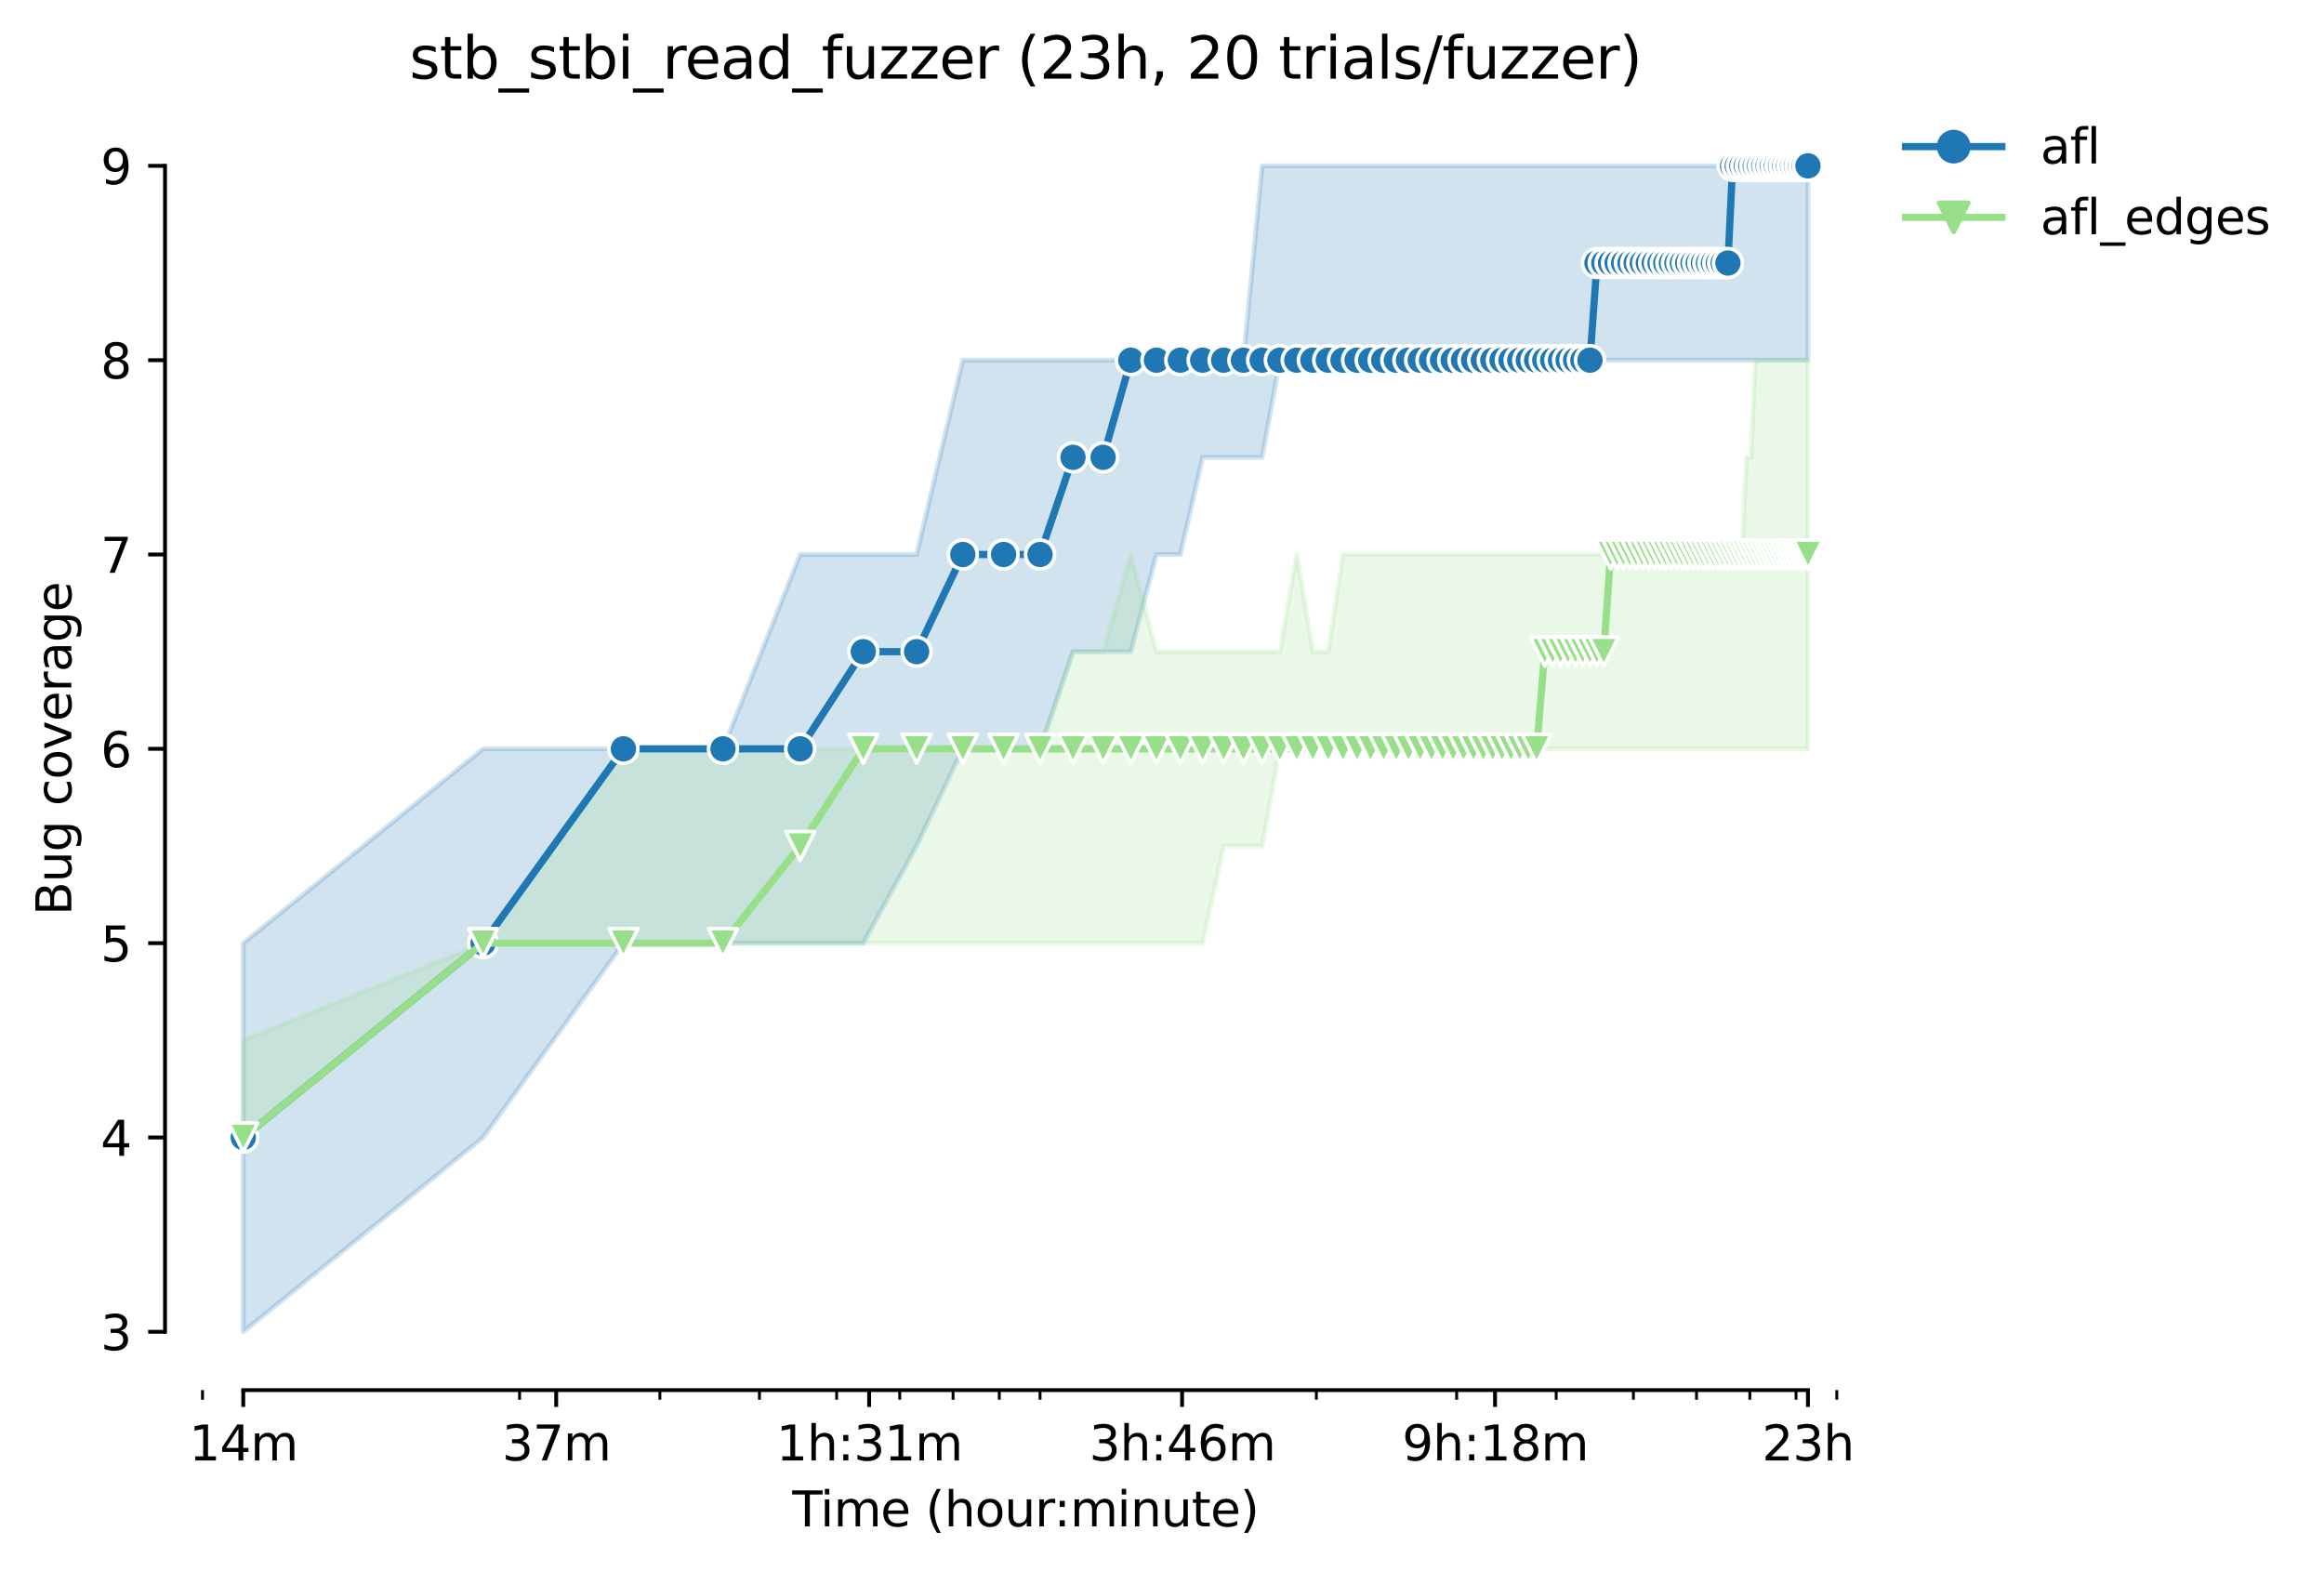 <?xml version="1.0" encoding="utf-8" standalone="no"?>
<!DOCTYPE svg PUBLIC "-//W3C//DTD SVG 1.1//EN"
  "http://www.w3.org/Graphics/SVG/1.1/DTD/svg11.dtd">
<svg height="325.986pt" version="1.1" viewBox="0 0 482.2 325.986" width="482.2pt" xmlns="http://www.w3.org/2000/svg" xmlns:xlink="http://www.w3.org/1999/xlink">
 <defs>
  <style type="text/css">*{stroke-linecap:butt;stroke-linejoin:round;}</style>
 </defs>
 <g id="figure_1">
  <g id="patch_1">
   <path d="M 0 325.986 
L 482.2 325.986 
L 482.2 0 
L 0 0 
z
" style="fill:#ffffff;"/>
  </g>
  <g id="axes_1">
   <g id="patch_2">
    <path d="M 34.241 288.43 
L 391.361 288.43 
L 391.361 22.318 
L 34.241 22.318 
z
" style="fill:#ffffff;"/>
   </g>
   <g id="PolyCollection_1">
    <defs>
     <path d="M 50.473 -130.292 
L 50.473 -49.652 
L 100.24 -89.972 
L 129.351 -130.292 
L 150.006 -130.292 
L 166.027 -130.292 
L 179.118 -130.292 
L 190.185 -150.452 
L 199.773 -170.612 
L 208.229 -170.612 
L 215.794 -170.612 
L 222.637 -190.772 
L 228.884 -190.772 
L 234.631 -190.772 
L 239.952 -210.932 
L 244.905 -210.932 
L 249.539 -231.092 
L 253.892 -231.092 
L 257.996 -231.092 
L 261.878 -231.092 
L 265.56 -251.252 
L 269.063 -251.252 
L 272.403 -251.252 
L 275.595 -251.252 
L 278.651 -251.252 
L 281.582 -251.252 
L 284.398 -251.252 
L 287.107 -251.252 
L 289.718 -251.252 
L 292.238 -251.252 
L 294.672 -251.252 
L 297.026 -251.252 
L 299.306 -251.252 
L 301.515 -251.252 
L 303.658 -251.252 
L 305.74 -251.252 
L 307.762 -251.252 
L 309.729 -251.252 
L 311.644 -251.252 
L 313.509 -251.252 
L 315.327 -251.252 
L 317.1 -251.252 
L 318.83 -251.252 
L 320.519 -251.252 
L 322.17 -251.252 
L 323.783 -251.252 
L 325.361 -251.252 
L 326.906 -251.252 
L 328.417 -251.252 
L 329.898 -251.252 
L 331.348 -251.252 
L 332.77 -251.252 
L 334.164 -251.252 
L 335.532 -251.252 
L 336.874 -251.252 
L 338.191 -251.252 
L 339.485 -251.252 
L 340.756 -251.252 
L 342.004 -251.252 
L 343.232 -251.252 
L 344.438 -251.252 
L 345.625 -251.252 
L 346.793 -251.252 
L 347.941 -251.252 
L 349.072 -251.252 
L 350.185 -251.252 
L 351.281 -251.252 
L 352.361 -251.252 
L 353.425 -251.252 
L 354.473 -251.252 
L 355.506 -251.252 
L 356.524 -251.252 
L 357.529 -251.252 
L 358.519 -251.252 
L 359.496 -251.252 
L 360.46 -251.252 
L 361.411 -251.252 
L 362.349 -251.252 
L 363.276 -251.252 
L 364.19 -251.252 
L 365.093 -251.252 
L 365.985 -251.252 
L 366.866 -251.252 
L 367.736 -251.252 
L 368.596 -251.252 
L 369.446 -251.252 
L 370.286 -251.252 
L 371.116 -251.252 
L 371.936 -251.252 
L 372.748 -251.252 
L 373.55 -251.252 
L 374.343 -251.252 
L 375.128 -251.252 
L 375.128 -291.572 
L 375.128 -291.572 
L 374.343 -291.572 
L 373.55 -291.572 
L 372.748 -291.572 
L 371.936 -291.572 
L 371.116 -291.572 
L 370.286 -291.572 
L 369.446 -291.572 
L 368.596 -291.572 
L 367.736 -291.572 
L 366.866 -291.572 
L 365.985 -291.572 
L 365.093 -291.572 
L 364.19 -291.572 
L 363.276 -291.572 
L 362.349 -291.572 
L 361.411 -291.572 
L 360.46 -291.572 
L 359.496 -291.572 
L 358.519 -291.572 
L 357.529 -291.572 
L 356.524 -291.572 
L 355.506 -291.572 
L 354.473 -291.572 
L 353.425 -291.572 
L 352.361 -291.572 
L 351.281 -291.572 
L 350.185 -291.572 
L 349.072 -291.572 
L 347.941 -291.572 
L 346.793 -291.572 
L 345.625 -291.572 
L 344.438 -291.572 
L 343.232 -291.572 
L 342.004 -291.572 
L 340.756 -291.572 
L 339.485 -291.572 
L 338.191 -291.572 
L 336.874 -291.572 
L 335.532 -291.572 
L 334.164 -291.572 
L 332.77 -291.572 
L 331.348 -291.572 
L 329.898 -291.572 
L 328.417 -291.572 
L 326.906 -291.572 
L 325.361 -291.572 
L 323.783 -291.572 
L 322.17 -291.572 
L 320.519 -291.572 
L 318.83 -291.572 
L 317.1 -291.572 
L 315.327 -291.572 
L 313.509 -291.572 
L 311.644 -291.572 
L 309.729 -291.572 
L 307.762 -291.572 
L 305.74 -291.572 
L 303.658 -291.572 
L 301.515 -291.572 
L 299.306 -291.572 
L 297.026 -291.572 
L 294.672 -291.572 
L 292.238 -291.572 
L 289.718 -291.572 
L 287.107 -291.572 
L 284.398 -291.572 
L 281.582 -291.572 
L 278.651 -291.572 
L 275.595 -291.572 
L 272.403 -291.572 
L 269.063 -291.572 
L 265.56 -291.572 
L 261.878 -291.572 
L 257.996 -251.252 
L 253.892 -251.252 
L 249.539 -251.252 
L 244.905 -251.252 
L 239.952 -251.252 
L 234.631 -251.252 
L 228.884 -251.252 
L 222.637 -251.252 
L 215.794 -251.252 
L 208.229 -251.252 
L 199.773 -251.252 
L 190.185 -210.932 
L 179.118 -210.932 
L 166.027 -210.932 
L 150.006 -170.612 
L 129.351 -170.612 
L 100.24 -170.612 
L 50.473 -130.292 
z
" id="m2e662f6150" style="stroke:#1f77b4;stroke-opacity:0.2;"/>
    </defs>
    <g clip-path="url(#p0a7372abac)">
     <use style="fill:#1f77b4;fill-opacity:0.2;stroke:#1f77b4;stroke-opacity:0.2;" x="0" xlink:href="#m2e662f6150" y="325.986"/>
    </g>
   </g>
   <g id="PolyCollection_2">
    <defs>
     <path d="M 50.473 -110.132 
L 50.473 -89.972 
L 100.24 -130.292 
L 129.351 -130.292 
L 150.006 -130.292 
L 166.027 -130.292 
L 179.118 -130.292 
L 190.185 -130.292 
L 199.773 -130.292 
L 208.229 -130.292 
L 215.794 -130.292 
L 222.637 -130.292 
L 228.884 -130.292 
L 234.631 -130.292 
L 239.952 -130.292 
L 244.905 -130.292 
L 249.539 -130.292 
L 253.892 -150.452 
L 257.996 -150.452 
L 261.878 -150.452 
L 265.56 -170.612 
L 269.063 -170.612 
L 272.403 -170.612 
L 275.595 -170.612 
L 278.651 -170.612 
L 281.582 -170.612 
L 284.398 -170.612 
L 287.107 -170.612 
L 289.718 -170.612 
L 292.238 -170.612 
L 294.672 -170.612 
L 297.026 -170.612 
L 299.306 -170.612 
L 301.515 -170.612 
L 303.658 -170.612 
L 305.74 -170.612 
L 307.762 -170.612 
L 309.729 -170.612 
L 311.644 -170.612 
L 313.509 -170.612 
L 315.327 -170.612 
L 317.1 -170.612 
L 318.83 -170.612 
L 320.519 -170.612 
L 322.17 -170.612 
L 323.783 -170.612 
L 325.361 -170.612 
L 326.906 -170.612 
L 328.417 -170.612 
L 329.898 -170.612 
L 331.348 -170.612 
L 332.77 -170.612 
L 334.164 -170.612 
L 335.532 -170.612 
L 336.874 -170.612 
L 338.191 -170.612 
L 339.485 -170.612 
L 340.756 -170.612 
L 342.004 -170.612 
L 343.232 -170.612 
L 344.438 -170.612 
L 345.625 -170.612 
L 346.793 -170.612 
L 347.941 -170.612 
L 349.072 -170.612 
L 350.185 -170.612 
L 351.281 -170.612 
L 352.361 -170.612 
L 353.425 -170.612 
L 354.473 -170.612 
L 355.506 -170.612 
L 356.524 -170.612 
L 357.529 -170.612 
L 358.519 -170.612 
L 359.496 -170.612 
L 360.46 -170.612 
L 361.411 -170.612 
L 362.349 -170.612 
L 363.276 -170.612 
L 364.19 -170.612 
L 365.093 -170.612 
L 365.985 -170.612 
L 366.866 -170.612 
L 367.736 -170.612 
L 368.596 -170.612 
L 369.446 -170.612 
L 370.286 -170.612 
L 371.116 -170.612 
L 371.936 -170.612 
L 372.748 -170.612 
L 373.55 -170.612 
L 374.343 -170.612 
L 375.128 -170.612 
L 375.128 -251.252 
L 375.128 -251.252 
L 374.343 -251.252 
L 373.55 -251.252 
L 372.748 -251.252 
L 371.936 -251.252 
L 371.116 -251.252 
L 370.286 -251.252 
L 369.446 -251.252 
L 368.596 -251.252 
L 367.736 -251.252 
L 366.866 -251.252 
L 365.985 -251.252 
L 365.093 -251.252 
L 364.19 -251.252 
L 363.276 -231.092 
L 362.349 -231.092 
L 361.411 -210.932 
L 360.46 -210.932 
L 359.496 -210.932 
L 358.519 -210.932 
L 357.529 -210.932 
L 356.524 -210.932 
L 355.506 -210.932 
L 354.473 -210.932 
L 353.425 -210.932 
L 352.361 -210.932 
L 351.281 -210.932 
L 350.185 -210.932 
L 349.072 -210.932 
L 347.941 -210.932 
L 346.793 -210.932 
L 345.625 -210.932 
L 344.438 -210.932 
L 343.232 -210.932 
L 342.004 -210.932 
L 340.756 -210.932 
L 339.485 -210.932 
L 338.191 -210.932 
L 336.874 -210.932 
L 335.532 -210.932 
L 334.164 -210.932 
L 332.77 -210.932 
L 331.348 -210.932 
L 329.898 -210.932 
L 328.417 -210.932 
L 326.906 -210.932 
L 325.361 -210.932 
L 323.783 -210.932 
L 322.17 -210.932 
L 320.519 -210.932 
L 318.83 -210.932 
L 317.1 -210.932 
L 315.327 -210.932 
L 313.509 -210.932 
L 311.644 -210.932 
L 309.729 -210.932 
L 307.762 -210.932 
L 305.74 -210.932 
L 303.658 -210.932 
L 301.515 -210.932 
L 299.306 -210.932 
L 297.026 -210.932 
L 294.672 -210.932 
L 292.238 -210.932 
L 289.718 -210.932 
L 287.107 -210.932 
L 284.398 -210.932 
L 281.582 -210.932 
L 278.651 -210.932 
L 275.595 -190.772 
L 272.403 -190.772 
L 269.063 -210.932 
L 265.56 -190.772 
L 261.878 -190.772 
L 257.996 -190.772 
L 253.892 -190.772 
L 249.539 -190.772 
L 244.905 -190.772 
L 239.952 -190.772 
L 234.631 -210.932 
L 228.884 -190.772 
L 222.637 -190.772 
L 215.794 -170.612 
L 208.229 -170.612 
L 199.773 -170.612 
L 190.185 -170.612 
L 179.118 -170.612 
L 166.027 -170.612 
L 150.006 -170.612 
L 129.351 -170.612 
L 100.24 -130.292 
L 50.473 -110.132 
z
" id="m80894240b0" style="stroke:#98df8a;stroke-opacity:0.2;"/>
    </defs>
    <g clip-path="url(#p0a7372abac)">
     <use style="fill:#98df8a;fill-opacity:0.2;stroke:#98df8a;stroke-opacity:0.2;" x="0" xlink:href="#m80894240b0" y="325.986"/>
    </g>
   </g>
   <g id="matplotlib.axis_1">
    <g id="xtick_1">
     <g id="line2d_1">
      <defs>
       <path d="M 0 0 
L 0 3.5 
" id="m5233f8af82" style="stroke:#000000;stroke-width:0.8;"/>
      </defs>
      <g>
       <use style="stroke:#000000;stroke-width:0.8;" x="50.473" xlink:href="#m5233f8af82" y="288.43"/>
      </g>
     </g>
     <g id="text_1">
      <!-- 14m -->
      <g transform="translate(39.241 303.029)scale(0.1 -0.1)">
       <defs>
        <path d="M 794 531 
L 1825 531 
L 1825 4091 
L 703 3866 
L 703 4441 
L 1819 4666 
L 2450 4666 
L 2450 531 
L 3481 531 
L 3481 0 
L 794 0 
L 794 531 
z
" id="DejaVuSans-31" transform="scale(0.016)"/>
        <path d="M 2419 4116 
L 825 1625 
L 2419 1625 
L 2419 4116 
z
M 2253 4666 
L 3047 4666 
L 3047 1625 
L 3713 1625 
L 3713 1100 
L 3047 1100 
L 3047 0 
L 2419 0 
L 2419 1100 
L 313 1100 
L 313 1709 
L 2253 4666 
z
" id="DejaVuSans-34" transform="scale(0.016)"/>
        <path d="M 3328 2828 
Q 3544 3216 3844 3400 
Q 4144 3584 4550 3584 
Q 5097 3584 5394 3201 
Q 5691 2819 5691 2113 
L 5691 0 
L 5113 0 
L 5113 2094 
Q 5113 2597 4934 2840 
Q 4756 3084 4391 3084 
Q 3944 3084 3684 2787 
Q 3425 2491 3425 1978 
L 3425 0 
L 2847 0 
L 2847 2094 
Q 2847 2600 2669 2842 
Q 2491 3084 2119 3084 
Q 1678 3084 1418 2786 
Q 1159 2488 1159 1978 
L 1159 0 
L 581 0 
L 581 3500 
L 1159 3500 
L 1159 2956 
Q 1356 3278 1631 3431 
Q 1906 3584 2284 3584 
Q 2666 3584 2933 3390 
Q 3200 3197 3328 2828 
z
" id="DejaVuSans-6d" transform="scale(0.016)"/>
       </defs>
       <use xlink:href="#DejaVuSans-31"/>
       <use x="63.623" xlink:href="#DejaVuSans-34"/>
       <use x="127.246" xlink:href="#DejaVuSans-6d"/>
      </g>
     </g>
    </g>
    <g id="xtick_2">
     <g id="line2d_2">
      <g>
       <use style="stroke:#000000;stroke-width:0.8;" x="115.404" xlink:href="#m5233f8af82" y="288.43"/>
      </g>
     </g>
     <g id="text_2">
      <!-- 37m -->
      <g transform="translate(104.172 303.029)scale(0.1 -0.1)">
       <defs>
        <path d="M 2597 2516 
Q 3050 2419 3304 2112 
Q 3559 1806 3559 1356 
Q 3559 666 3084 287 
Q 2609 -91 1734 -91 
Q 1441 -91 1130 -33 
Q 819 25 488 141 
L 488 750 
Q 750 597 1062 519 
Q 1375 441 1716 441 
Q 2309 441 2620 675 
Q 2931 909 2931 1356 
Q 2931 1769 2642 2001 
Q 2353 2234 1838 2234 
L 1294 2234 
L 1294 2753 
L 1863 2753 
Q 2328 2753 2575 2939 
Q 2822 3125 2822 3475 
Q 2822 3834 2567 4026 
Q 2313 4219 1838 4219 
Q 1578 4219 1281 4162 
Q 984 4106 628 3988 
L 628 4550 
Q 988 4650 1302 4700 
Q 1616 4750 1894 4750 
Q 2613 4750 3031 4423 
Q 3450 4097 3450 3541 
Q 3450 3153 3228 2886 
Q 3006 2619 2597 2516 
z
" id="DejaVuSans-33" transform="scale(0.016)"/>
        <path d="M 525 4666 
L 3525 4666 
L 3525 4397 
L 1831 0 
L 1172 0 
L 2766 4134 
L 525 4134 
L 525 4666 
z
" id="DejaVuSans-37" transform="scale(0.016)"/>
       </defs>
       <use xlink:href="#DejaVuSans-33"/>
       <use x="63.623" xlink:href="#DejaVuSans-37"/>
       <use x="127.246" xlink:href="#DejaVuSans-6d"/>
      </g>
     </g>
    </g>
    <g id="xtick_3">
     <g id="line2d_3">
      <g>
       <use style="stroke:#000000;stroke-width:0.8;" x="180.336" xlink:href="#m5233f8af82" y="288.43"/>
      </g>
     </g>
     <g id="text_3">
      <!-- 1h:31m -->
      <g transform="translate(161.068 303.029)scale(0.1 -0.1)">
       <defs>
        <path d="M 3513 2113 
L 3513 0 
L 2938 0 
L 2938 2094 
Q 2938 2591 2744 2837 
Q 2550 3084 2163 3084 
Q 1697 3084 1428 2787 
Q 1159 2491 1159 1978 
L 1159 0 
L 581 0 
L 581 4863 
L 1159 4863 
L 1159 2956 
Q 1366 3272 1645 3428 
Q 1925 3584 2291 3584 
Q 2894 3584 3203 3211 
Q 3513 2838 3513 2113 
z
" id="DejaVuSans-68" transform="scale(0.016)"/>
        <path d="M 750 794 
L 1409 794 
L 1409 0 
L 750 0 
L 750 794 
z
M 750 3309 
L 1409 3309 
L 1409 2516 
L 750 2516 
L 750 3309 
z
" id="DejaVuSans-3a" transform="scale(0.016)"/>
       </defs>
       <use xlink:href="#DejaVuSans-31"/>
       <use x="63.623" xlink:href="#DejaVuSans-68"/>
       <use x="127.002" xlink:href="#DejaVuSans-3a"/>
       <use x="160.693" xlink:href="#DejaVuSans-33"/>
       <use x="224.316" xlink:href="#DejaVuSans-31"/>
       <use x="287.939" xlink:href="#DejaVuSans-6d"/>
      </g>
     </g>
    </g>
    <g id="xtick_4">
     <g id="line2d_4">
      <g>
       <use style="stroke:#000000;stroke-width:0.8;" x="245.267" xlink:href="#m5233f8af82" y="288.43"/>
      </g>
     </g>
     <g id="text_4">
      <!-- 3h:46m -->
      <g transform="translate(225.999 303.029)scale(0.1 -0.1)">
       <defs>
        <path d="M 2113 2584 
Q 1688 2584 1439 2293 
Q 1191 2003 1191 1497 
Q 1191 994 1439 701 
Q 1688 409 2113 409 
Q 2538 409 2786 701 
Q 3034 994 3034 1497 
Q 3034 2003 2786 2293 
Q 2538 2584 2113 2584 
z
M 3366 4563 
L 3366 3988 
Q 3128 4100 2886 4159 
Q 2644 4219 2406 4219 
Q 1781 4219 1451 3797 
Q 1122 3375 1075 2522 
Q 1259 2794 1537 2939 
Q 1816 3084 2150 3084 
Q 2853 3084 3261 2657 
Q 3669 2231 3669 1497 
Q 3669 778 3244 343 
Q 2819 -91 2113 -91 
Q 1303 -91 875 529 
Q 447 1150 447 2328 
Q 447 3434 972 4092 
Q 1497 4750 2381 4750 
Q 2619 4750 2861 4703 
Q 3103 4656 3366 4563 
z
" id="DejaVuSans-36" transform="scale(0.016)"/>
       </defs>
       <use xlink:href="#DejaVuSans-33"/>
       <use x="63.623" xlink:href="#DejaVuSans-68"/>
       <use x="127.002" xlink:href="#DejaVuSans-3a"/>
       <use x="160.693" xlink:href="#DejaVuSans-34"/>
       <use x="224.316" xlink:href="#DejaVuSans-36"/>
       <use x="287.939" xlink:href="#DejaVuSans-6d"/>
      </g>
     </g>
    </g>
    <g id="xtick_5">
     <g id="line2d_5">
      <g>
       <use style="stroke:#000000;stroke-width:0.8;" x="310.198" xlink:href="#m5233f8af82" y="288.43"/>
      </g>
     </g>
     <g id="text_5">
      <!-- 9h:18m -->
      <g transform="translate(290.93 303.029)scale(0.1 -0.1)">
       <defs>
        <path d="M 703 97 
L 703 672 
Q 941 559 1184 500 
Q 1428 441 1663 441 
Q 2288 441 2617 861 
Q 2947 1281 2994 2138 
Q 2813 1869 2534 1725 
Q 2256 1581 1919 1581 
Q 1219 1581 811 2004 
Q 403 2428 403 3163 
Q 403 3881 828 4315 
Q 1253 4750 1959 4750 
Q 2769 4750 3195 4129 
Q 3622 3509 3622 2328 
Q 3622 1225 3098 567 
Q 2575 -91 1691 -91 
Q 1453 -91 1209 -44 
Q 966 3 703 97 
z
M 1959 2075 
Q 2384 2075 2632 2365 
Q 2881 2656 2881 3163 
Q 2881 3666 2632 3958 
Q 2384 4250 1959 4250 
Q 1534 4250 1286 3958 
Q 1038 3666 1038 3163 
Q 1038 2656 1286 2365 
Q 1534 2075 1959 2075 
z
" id="DejaVuSans-39" transform="scale(0.016)"/>
        <path d="M 2034 2216 
Q 1584 2216 1326 1975 
Q 1069 1734 1069 1313 
Q 1069 891 1326 650 
Q 1584 409 2034 409 
Q 2484 409 2743 651 
Q 3003 894 3003 1313 
Q 3003 1734 2745 1975 
Q 2488 2216 2034 2216 
z
M 1403 2484 
Q 997 2584 770 2862 
Q 544 3141 544 3541 
Q 544 4100 942 4425 
Q 1341 4750 2034 4750 
Q 2731 4750 3128 4425 
Q 3525 4100 3525 3541 
Q 3525 3141 3298 2862 
Q 3072 2584 2669 2484 
Q 3125 2378 3379 2068 
Q 3634 1759 3634 1313 
Q 3634 634 3220 271 
Q 2806 -91 2034 -91 
Q 1263 -91 848 271 
Q 434 634 434 1313 
Q 434 1759 690 2068 
Q 947 2378 1403 2484 
z
M 1172 3481 
Q 1172 3119 1398 2916 
Q 1625 2713 2034 2713 
Q 2441 2713 2670 2916 
Q 2900 3119 2900 3481 
Q 2900 3844 2670 4047 
Q 2441 4250 2034 4250 
Q 1625 4250 1398 4047 
Q 1172 3844 1172 3481 
z
" id="DejaVuSans-38" transform="scale(0.016)"/>
       </defs>
       <use xlink:href="#DejaVuSans-39"/>
       <use x="63.623" xlink:href="#DejaVuSans-68"/>
       <use x="127.002" xlink:href="#DejaVuSans-3a"/>
       <use x="160.693" xlink:href="#DejaVuSans-31"/>
       <use x="224.316" xlink:href="#DejaVuSans-38"/>
       <use x="287.939" xlink:href="#DejaVuSans-6d"/>
      </g>
     </g>
    </g>
    <g id="xtick_6">
     <g id="line2d_6">
      <g>
       <use style="stroke:#000000;stroke-width:0.8;" x="375.129" xlink:href="#m5233f8af82" y="288.43"/>
      </g>
     </g>
     <g id="text_6">
      <!-- 23h -->
      <g transform="translate(365.598 303.029)scale(0.1 -0.1)">
       <defs>
        <path d="M 1228 531 
L 3431 531 
L 3431 0 
L 469 0 
L 469 531 
Q 828 903 1448 1529 
Q 2069 2156 2228 2338 
Q 2531 2678 2651 2914 
Q 2772 3150 2772 3378 
Q 2772 3750 2511 3984 
Q 2250 4219 1831 4219 
Q 1534 4219 1204 4116 
Q 875 4013 500 3803 
L 500 4441 
Q 881 4594 1212 4672 
Q 1544 4750 1819 4750 
Q 2544 4750 2975 4387 
Q 3406 4025 3406 3419 
Q 3406 3131 3298 2873 
Q 3191 2616 2906 2266 
Q 2828 2175 2409 1742 
Q 1991 1309 1228 531 
z
" id="DejaVuSans-32" transform="scale(0.016)"/>
       </defs>
       <use xlink:href="#DejaVuSans-32"/>
       <use x="63.623" xlink:href="#DejaVuSans-33"/>
       <use x="127.246" xlink:href="#DejaVuSans-68"/>
      </g>
     </g>
    </g>
    <g id="xtick_7">
     <g id="line2d_7">
      <defs>
       <path d="M 0 0 
L 0 2 
" id="m88db260e31" style="stroke:#000000;stroke-width:0.6;"/>
      </defs>
      <g>
       <use style="stroke:#000000;stroke-width:0.6;" x="42.017" xlink:href="#m88db260e31" y="288.43"/>
      </g>
     </g>
    </g>
    <g id="xtick_8">
     <g id="line2d_8">
      <g>
       <use style="stroke:#000000;stroke-width:0.6;" x="107.804" xlink:href="#m88db260e31" y="288.43"/>
      </g>
     </g>
    </g>
    <g id="xtick_9">
     <g id="line2d_9">
      <g>
       <use style="stroke:#000000;stroke-width:0.6;" x="136.916" xlink:href="#m88db260e31" y="288.43"/>
      </g>
     </g>
    </g>
    <g id="xtick_10">
     <g id="line2d_10">
      <g>
       <use style="stroke:#000000;stroke-width:0.6;" x="157.571" xlink:href="#m88db260e31" y="288.43"/>
      </g>
     </g>
    </g>
    <g id="xtick_11">
     <g id="line2d_11">
      <g>
       <use style="stroke:#000000;stroke-width:0.6;" x="173.592" xlink:href="#m88db260e31" y="288.43"/>
      </g>
     </g>
    </g>
    <g id="xtick_12">
     <g id="line2d_12">
      <g>
       <use style="stroke:#000000;stroke-width:0.6;" x="186.682" xlink:href="#m88db260e31" y="288.43"/>
      </g>
     </g>
    </g>
    <g id="xtick_13">
     <g id="line2d_13">
      <g>
       <use style="stroke:#000000;stroke-width:0.6;" x="197.75" xlink:href="#m88db260e31" y="288.43"/>
      </g>
     </g>
    </g>
    <g id="xtick_14">
     <g id="line2d_14">
      <g>
       <use style="stroke:#000000;stroke-width:0.6;" x="207.337" xlink:href="#m88db260e31" y="288.43"/>
      </g>
     </g>
    </g>
    <g id="xtick_15">
     <g id="line2d_15">
      <g>
       <use style="stroke:#000000;stroke-width:0.6;" x="215.794" xlink:href="#m88db260e31" y="288.43"/>
      </g>
     </g>
    </g>
    <g id="xtick_16">
     <g id="line2d_16">
      <g>
       <use style="stroke:#000000;stroke-width:0.6;" x="273.125" xlink:href="#m88db260e31" y="288.43"/>
      </g>
     </g>
    </g>
    <g id="xtick_17">
     <g id="line2d_17">
      <g>
       <use style="stroke:#000000;stroke-width:0.6;" x="302.237" xlink:href="#m88db260e31" y="288.43"/>
      </g>
     </g>
    </g>
    <g id="xtick_18">
     <g id="line2d_18">
      <g>
       <use style="stroke:#000000;stroke-width:0.6;" x="322.891" xlink:href="#m88db260e31" y="288.43"/>
      </g>
     </g>
    </g>
    <g id="xtick_19">
     <g id="line2d_19">
      <g>
       <use style="stroke:#000000;stroke-width:0.6;" x="338.913" xlink:href="#m88db260e31" y="288.43"/>
      </g>
     </g>
    </g>
    <g id="xtick_20">
     <g id="line2d_20">
      <g>
       <use style="stroke:#000000;stroke-width:0.6;" x="352.003" xlink:href="#m88db260e31" y="288.43"/>
      </g>
     </g>
    </g>
    <g id="xtick_21">
     <g id="line2d_21">
      <g>
       <use style="stroke:#000000;stroke-width:0.6;" x="363.071" xlink:href="#m88db260e31" y="288.43"/>
      </g>
     </g>
    </g>
    <g id="xtick_22">
     <g id="line2d_22">
      <g>
       <use style="stroke:#000000;stroke-width:0.6;" x="372.658" xlink:href="#m88db260e31" y="288.43"/>
      </g>
     </g>
    </g>
    <g id="xtick_23">
     <g id="line2d_23">
      <g>
       <use style="stroke:#000000;stroke-width:0.6;" x="381.115" xlink:href="#m88db260e31" y="288.43"/>
      </g>
     </g>
    </g>
    <g id="text_7">
     <!-- Time (hour:minute) -->
     <g transform="translate(164.394 316.707)scale(0.1 -0.1)">
      <defs>
       <path d="M -19 4666 
L 3928 4666 
L 3928 4134 
L 2272 4134 
L 2272 0 
L 1638 0 
L 1638 4134 
L -19 4134 
L -19 4666 
z
" id="DejaVuSans-54" transform="scale(0.016)"/>
       <path d="M 603 3500 
L 1178 3500 
L 1178 0 
L 603 0 
L 603 3500 
z
M 603 4863 
L 1178 4863 
L 1178 4134 
L 603 4134 
L 603 4863 
z
" id="DejaVuSans-69" transform="scale(0.016)"/>
       <path d="M 3597 1894 
L 3597 1613 
L 953 1613 
Q 991 1019 1311 708 
Q 1631 397 2203 397 
Q 2534 397 2845 478 
Q 3156 559 3463 722 
L 3463 178 
Q 3153 47 2828 -22 
Q 2503 -91 2169 -91 
Q 1331 -91 842 396 
Q 353 884 353 1716 
Q 353 2575 817 3079 
Q 1281 3584 2069 3584 
Q 2775 3584 3186 3129 
Q 3597 2675 3597 1894 
z
M 3022 2063 
Q 3016 2534 2758 2815 
Q 2500 3097 2075 3097 
Q 1594 3097 1305 2825 
Q 1016 2553 972 2059 
L 3022 2063 
z
" id="DejaVuSans-65" transform="scale(0.016)"/>
       <path id="DejaVuSans-20" transform="scale(0.016)"/>
       <path d="M 1984 4856 
Q 1566 4138 1362 3434 
Q 1159 2731 1159 2009 
Q 1159 1288 1364 580 
Q 1569 -128 1984 -844 
L 1484 -844 
Q 1016 -109 783 600 
Q 550 1309 550 2009 
Q 550 2706 781 3412 
Q 1013 4119 1484 4856 
L 1984 4856 
z
" id="DejaVuSans-28" transform="scale(0.016)"/>
       <path d="M 1959 3097 
Q 1497 3097 1228 2736 
Q 959 2375 959 1747 
Q 959 1119 1226 758 
Q 1494 397 1959 397 
Q 2419 397 2687 759 
Q 2956 1122 2956 1747 
Q 2956 2369 2687 2733 
Q 2419 3097 1959 3097 
z
M 1959 3584 
Q 2709 3584 3137 3096 
Q 3566 2609 3566 1747 
Q 3566 888 3137 398 
Q 2709 -91 1959 -91 
Q 1206 -91 779 398 
Q 353 888 353 1747 
Q 353 2609 779 3096 
Q 1206 3584 1959 3584 
z
" id="DejaVuSans-6f" transform="scale(0.016)"/>
       <path d="M 544 1381 
L 544 3500 
L 1119 3500 
L 1119 1403 
Q 1119 906 1312 657 
Q 1506 409 1894 409 
Q 2359 409 2629 706 
Q 2900 1003 2900 1516 
L 2900 3500 
L 3475 3500 
L 3475 0 
L 2900 0 
L 2900 538 
Q 2691 219 2414 64 
Q 2138 -91 1772 -91 
Q 1169 -91 856 284 
Q 544 659 544 1381 
z
M 1991 3584 
L 1991 3584 
z
" id="DejaVuSans-75" transform="scale(0.016)"/>
       <path d="M 2631 2963 
Q 2534 3019 2420 3045 
Q 2306 3072 2169 3072 
Q 1681 3072 1420 2755 
Q 1159 2438 1159 1844 
L 1159 0 
L 581 0 
L 581 3500 
L 1159 3500 
L 1159 2956 
Q 1341 3275 1631 3429 
Q 1922 3584 2338 3584 
Q 2397 3584 2469 3576 
Q 2541 3569 2628 3553 
L 2631 2963 
z
" id="DejaVuSans-72" transform="scale(0.016)"/>
       <path d="M 3513 2113 
L 3513 0 
L 2938 0 
L 2938 2094 
Q 2938 2591 2744 2837 
Q 2550 3084 2163 3084 
Q 1697 3084 1428 2787 
Q 1159 2491 1159 1978 
L 1159 0 
L 581 0 
L 581 3500 
L 1159 3500 
L 1159 2956 
Q 1366 3272 1645 3428 
Q 1925 3584 2291 3584 
Q 2894 3584 3203 3211 
Q 3513 2838 3513 2113 
z
" id="DejaVuSans-6e" transform="scale(0.016)"/>
       <path d="M 1172 4494 
L 1172 3500 
L 2356 3500 
L 2356 3053 
L 1172 3053 
L 1172 1153 
Q 1172 725 1289 603 
Q 1406 481 1766 481 
L 2356 481 
L 2356 0 
L 1766 0 
Q 1100 0 847 248 
Q 594 497 594 1153 
L 594 3053 
L 172 3053 
L 172 3500 
L 594 3500 
L 594 4494 
L 1172 4494 
z
" id="DejaVuSans-74" transform="scale(0.016)"/>
       <path d="M 513 4856 
L 1013 4856 
Q 1481 4119 1714 3412 
Q 1947 2706 1947 2009 
Q 1947 1309 1714 600 
Q 1481 -109 1013 -844 
L 513 -844 
Q 928 -128 1133 580 
Q 1338 1288 1338 2009 
Q 1338 2731 1133 3434 
Q 928 4138 513 4856 
z
" id="DejaVuSans-29" transform="scale(0.016)"/>
      </defs>
      <use xlink:href="#DejaVuSans-54"/>
      <use x="57.959" xlink:href="#DejaVuSans-69"/>
      <use x="85.742" xlink:href="#DejaVuSans-6d"/>
      <use x="183.154" xlink:href="#DejaVuSans-65"/>
      <use x="244.678" xlink:href="#DejaVuSans-20"/>
      <use x="276.465" xlink:href="#DejaVuSans-28"/>
      <use x="315.479" xlink:href="#DejaVuSans-68"/>
      <use x="378.857" xlink:href="#DejaVuSans-6f"/>
      <use x="440.039" xlink:href="#DejaVuSans-75"/>
      <use x="503.418" xlink:href="#DejaVuSans-72"/>
      <use x="542.781" xlink:href="#DejaVuSans-3a"/>
      <use x="576.473" xlink:href="#DejaVuSans-6d"/>
      <use x="673.885" xlink:href="#DejaVuSans-69"/>
      <use x="701.668" xlink:href="#DejaVuSans-6e"/>
      <use x="765.047" xlink:href="#DejaVuSans-75"/>
      <use x="828.426" xlink:href="#DejaVuSans-74"/>
      <use x="867.635" xlink:href="#DejaVuSans-65"/>
      <use x="929.158" xlink:href="#DejaVuSans-29"/>
     </g>
    </g>
   </g>
   <g id="matplotlib.axis_2">
    <g id="ytick_1">
     <g id="line2d_24">
      <defs>
       <path d="M 0 0 
L -3.5 0 
" id="ma5282e3891" style="stroke:#000000;stroke-width:0.8;"/>
      </defs>
      <g>
       <use style="stroke:#000000;stroke-width:0.8;" x="34.241" xlink:href="#ma5282e3891" y="276.334"/>
      </g>
     </g>
     <g id="text_8">
      <!-- 3 -->
      <g transform="translate(20.878 280.133)scale(0.1 -0.1)">
       <use xlink:href="#DejaVuSans-33"/>
      </g>
     </g>
    </g>
    <g id="ytick_2">
     <g id="line2d_25">
      <g>
       <use style="stroke:#000000;stroke-width:0.8;" x="34.241" xlink:href="#ma5282e3891" y="236.014"/>
      </g>
     </g>
     <g id="text_9">
      <!-- 4 -->
      <g transform="translate(20.878 239.813)scale(0.1 -0.1)">
       <use xlink:href="#DejaVuSans-34"/>
      </g>
     </g>
    </g>
    <g id="ytick_3">
     <g id="line2d_26">
      <g>
       <use style="stroke:#000000;stroke-width:0.8;" x="34.241" xlink:href="#ma5282e3891" y="195.694"/>
      </g>
     </g>
     <g id="text_10">
      <!-- 5 -->
      <g transform="translate(20.878 199.493)scale(0.1 -0.1)">
       <defs>
        <path d="M 691 4666 
L 3169 4666 
L 3169 4134 
L 1269 4134 
L 1269 2991 
Q 1406 3038 1543 3061 
Q 1681 3084 1819 3084 
Q 2600 3084 3056 2656 
Q 3513 2228 3513 1497 
Q 3513 744 3044 326 
Q 2575 -91 1722 -91 
Q 1428 -91 1123 -41 
Q 819 9 494 109 
L 494 744 
Q 775 591 1075 516 
Q 1375 441 1709 441 
Q 2250 441 2565 725 
Q 2881 1009 2881 1497 
Q 2881 1984 2565 2268 
Q 2250 2553 1709 2553 
Q 1456 2553 1204 2497 
Q 953 2441 691 2322 
L 691 4666 
z
" id="DejaVuSans-35" transform="scale(0.016)"/>
       </defs>
       <use xlink:href="#DejaVuSans-35"/>
      </g>
     </g>
    </g>
    <g id="ytick_4">
     <g id="line2d_27">
      <g>
       <use style="stroke:#000000;stroke-width:0.8;" x="34.241" xlink:href="#ma5282e3891" y="155.374"/>
      </g>
     </g>
     <g id="text_11">
      <!-- 6 -->
      <g transform="translate(20.878 159.173)scale(0.1 -0.1)">
       <use xlink:href="#DejaVuSans-36"/>
      </g>
     </g>
    </g>
    <g id="ytick_5">
     <g id="line2d_28">
      <g>
       <use style="stroke:#000000;stroke-width:0.8;" x="34.241" xlink:href="#ma5282e3891" y="115.054"/>
      </g>
     </g>
     <g id="text_12">
      <!-- 7 -->
      <g transform="translate(20.878 118.853)scale(0.1 -0.1)">
       <use xlink:href="#DejaVuSans-37"/>
      </g>
     </g>
    </g>
    <g id="ytick_6">
     <g id="line2d_29">
      <g>
       <use style="stroke:#000000;stroke-width:0.8;" x="34.241" xlink:href="#ma5282e3891" y="74.734"/>
      </g>
     </g>
     <g id="text_13">
      <!-- 8 -->
      <g transform="translate(20.878 78.533)scale(0.1 -0.1)">
       <use xlink:href="#DejaVuSans-38"/>
      </g>
     </g>
    </g>
    <g id="ytick_7">
     <g id="line2d_30">
      <g>
       <use style="stroke:#000000;stroke-width:0.8;" x="34.241" xlink:href="#ma5282e3891" y="34.414"/>
      </g>
     </g>
     <g id="text_14">
      <!-- 9 -->
      <g transform="translate(20.878 38.213)scale(0.1 -0.1)">
       <use xlink:href="#DejaVuSans-39"/>
      </g>
     </g>
    </g>
    <g id="text_15">
     <!-- Bug coverage -->
     <g transform="translate(14.798 189.951)rotate(-90)scale(0.1 -0.1)">
      <defs>
       <path d="M 1259 2228 
L 1259 519 
L 2272 519 
Q 2781 519 3026 730 
Q 3272 941 3272 1375 
Q 3272 1813 3026 2020 
Q 2781 2228 2272 2228 
L 1259 2228 
z
M 1259 4147 
L 1259 2741 
L 2194 2741 
Q 2656 2741 2882 2914 
Q 3109 3088 3109 3444 
Q 3109 3797 2882 3972 
Q 2656 4147 2194 4147 
L 1259 4147 
z
M 628 4666 
L 2241 4666 
Q 2963 4666 3353 4366 
Q 3744 4066 3744 3513 
Q 3744 3084 3544 2831 
Q 3344 2578 2956 2516 
Q 3422 2416 3680 2098 
Q 3938 1781 3938 1306 
Q 3938 681 3513 340 
Q 3088 0 2303 0 
L 628 0 
L 628 4666 
z
" id="DejaVuSans-42" transform="scale(0.016)"/>
       <path d="M 2906 1791 
Q 2906 2416 2648 2759 
Q 2391 3103 1925 3103 
Q 1463 3103 1205 2759 
Q 947 2416 947 1791 
Q 947 1169 1205 825 
Q 1463 481 1925 481 
Q 2391 481 2648 825 
Q 2906 1169 2906 1791 
z
M 3481 434 
Q 3481 -459 3084 -895 
Q 2688 -1331 1869 -1331 
Q 1566 -1331 1297 -1286 
Q 1028 -1241 775 -1147 
L 775 -588 
Q 1028 -725 1275 -790 
Q 1522 -856 1778 -856 
Q 2344 -856 2625 -561 
Q 2906 -266 2906 331 
L 2906 616 
Q 2728 306 2450 153 
Q 2172 0 1784 0 
Q 1141 0 747 490 
Q 353 981 353 1791 
Q 353 2603 747 3093 
Q 1141 3584 1784 3584 
Q 2172 3584 2450 3431 
Q 2728 3278 2906 2969 
L 2906 3500 
L 3481 3500 
L 3481 434 
z
" id="DejaVuSans-67" transform="scale(0.016)"/>
       <path d="M 3122 3366 
L 3122 2828 
Q 2878 2963 2633 3030 
Q 2388 3097 2138 3097 
Q 1578 3097 1268 2742 
Q 959 2388 959 1747 
Q 959 1106 1268 751 
Q 1578 397 2138 397 
Q 2388 397 2633 464 
Q 2878 531 3122 666 
L 3122 134 
Q 2881 22 2623 -34 
Q 2366 -91 2075 -91 
Q 1284 -91 818 406 
Q 353 903 353 1747 
Q 353 2603 823 3093 
Q 1294 3584 2113 3584 
Q 2378 3584 2631 3529 
Q 2884 3475 3122 3366 
z
" id="DejaVuSans-63" transform="scale(0.016)"/>
       <path d="M 191 3500 
L 800 3500 
L 1894 563 
L 2988 3500 
L 3597 3500 
L 2284 0 
L 1503 0 
L 191 3500 
z
" id="DejaVuSans-76" transform="scale(0.016)"/>
       <path d="M 2194 1759 
Q 1497 1759 1228 1600 
Q 959 1441 959 1056 
Q 959 750 1161 570 
Q 1363 391 1709 391 
Q 2188 391 2477 730 
Q 2766 1069 2766 1631 
L 2766 1759 
L 2194 1759 
z
M 3341 1997 
L 3341 0 
L 2766 0 
L 2766 531 
Q 2569 213 2275 61 
Q 1981 -91 1556 -91 
Q 1019 -91 701 211 
Q 384 513 384 1019 
Q 384 1609 779 1909 
Q 1175 2209 1959 2209 
L 2766 2209 
L 2766 2266 
Q 2766 2663 2505 2880 
Q 2244 3097 1772 3097 
Q 1472 3097 1187 3025 
Q 903 2953 641 2809 
L 641 3341 
Q 956 3463 1253 3523 
Q 1550 3584 1831 3584 
Q 2591 3584 2966 3190 
Q 3341 2797 3341 1997 
z
" id="DejaVuSans-61" transform="scale(0.016)"/>
      </defs>
      <use xlink:href="#DejaVuSans-42"/>
      <use x="68.604" xlink:href="#DejaVuSans-75"/>
      <use x="131.982" xlink:href="#DejaVuSans-67"/>
      <use x="195.459" xlink:href="#DejaVuSans-20"/>
      <use x="227.246" xlink:href="#DejaVuSans-63"/>
      <use x="282.227" xlink:href="#DejaVuSans-6f"/>
      <use x="343.408" xlink:href="#DejaVuSans-76"/>
      <use x="402.588" xlink:href="#DejaVuSans-65"/>
      <use x="464.111" xlink:href="#DejaVuSans-72"/>
      <use x="505.225" xlink:href="#DejaVuSans-61"/>
      <use x="566.504" xlink:href="#DejaVuSans-67"/>
      <use x="629.98" xlink:href="#DejaVuSans-65"/>
     </g>
    </g>
   </g>
   <g id="line2d_31">
    <path clip-path="url(#p0a7372abac)" d="M 50.473 236.014 
L 100.24 195.694 
L 129.351 155.374 
L 150.006 155.374 
L 166.027 155.374 
L 179.118 135.214 
L 190.185 135.214 
L 199.773 115.054 
L 208.229 115.054 
L 215.794 115.054 
L 222.637 94.894 
L 228.884 94.894 
L 234.631 74.734 
L 239.952 74.734 
L 244.905 74.734 
L 249.539 74.734 
L 253.892 74.734 
L 257.996 74.734 
L 261.878 74.734 
L 265.56 74.734 
L 269.063 74.734 
L 272.403 74.734 
L 275.595 74.734 
L 278.651 74.734 
L 281.582 74.734 
L 284.398 74.734 
L 287.107 74.734 
L 289.718 74.734 
L 292.238 74.734 
L 294.672 74.734 
L 297.026 74.734 
L 299.306 74.734 
L 301.515 74.734 
L 303.658 74.734 
L 305.74 74.734 
L 307.762 74.734 
L 309.729 74.734 
L 311.644 74.734 
L 313.509 74.734 
L 315.327 74.734 
L 317.1 74.734 
L 318.83 74.734 
L 320.519 74.734 
L 322.17 74.734 
L 323.783 74.734 
L 325.361 74.734 
L 326.906 74.734 
L 328.417 74.734 
L 329.898 74.734 
L 331.348 54.574 
L 332.77 54.574 
L 334.164 54.574 
L 335.532 54.574 
L 336.874 54.574 
L 338.191 54.574 
L 339.485 54.574 
L 340.756 54.574 
L 342.004 54.574 
L 343.232 54.574 
L 344.438 54.574 
L 345.625 54.574 
L 346.793 54.574 
L 347.941 54.574 
L 349.072 54.574 
L 350.185 54.574 
L 351.281 54.574 
L 352.361 54.574 
L 353.425 54.574 
L 354.473 54.574 
L 355.506 54.574 
L 356.524 54.574 
L 357.529 54.574 
L 358.519 54.574 
L 359.496 34.414 
L 360.46 34.414 
L 361.411 34.414 
L 362.349 34.414 
L 363.276 34.414 
L 364.19 34.414 
L 365.093 34.414 
L 365.985 34.414 
L 366.866 34.414 
L 367.736 34.414 
L 368.596 34.414 
L 369.446 34.414 
L 370.286 34.414 
L 371.116 34.414 
L 371.936 34.414 
L 372.748 34.414 
L 373.55 34.414 
L 374.343 34.414 
L 375.128 34.414 
" style="fill:none;stroke:#1f77b4;stroke-linecap:square;stroke-width:1.5;"/>
    <defs>
     <path d="M 0 3 
C 0.796 3 1.559 2.684 2.121 2.121 
C 2.684 1.559 3 0.796 3 0 
C 3 -0.796 2.684 -1.559 2.121 -2.121 
C 1.559 -2.684 0.796 -3 0 -3 
C -0.796 -3 -1.559 -2.684 -2.121 -2.121 
C -2.684 -1.559 -3 -0.796 -3 0 
C -3 0.796 -2.684 1.559 -2.121 2.121 
C -1.559 2.684 -0.796 3 0 3 
z
" id="m52a5407710" style="stroke:#ffffff;stroke-width:0.75;"/>
    </defs>
    <g clip-path="url(#p0a7372abac)">
     <use style="fill:#1f77b4;stroke:#ffffff;stroke-width:0.75;" x="50.473" xlink:href="#m52a5407710" y="236.014"/>
     <use style="fill:#1f77b4;stroke:#ffffff;stroke-width:0.75;" x="100.24" xlink:href="#m52a5407710" y="195.694"/>
     <use style="fill:#1f77b4;stroke:#ffffff;stroke-width:0.75;" x="129.351" xlink:href="#m52a5407710" y="155.374"/>
     <use style="fill:#1f77b4;stroke:#ffffff;stroke-width:0.75;" x="150.006" xlink:href="#m52a5407710" y="155.374"/>
     <use style="fill:#1f77b4;stroke:#ffffff;stroke-width:0.75;" x="166.027" xlink:href="#m52a5407710" y="155.374"/>
     <use style="fill:#1f77b4;stroke:#ffffff;stroke-width:0.75;" x="179.118" xlink:href="#m52a5407710" y="135.214"/>
     <use style="fill:#1f77b4;stroke:#ffffff;stroke-width:0.75;" x="190.185" xlink:href="#m52a5407710" y="135.214"/>
     <use style="fill:#1f77b4;stroke:#ffffff;stroke-width:0.75;" x="199.773" xlink:href="#m52a5407710" y="115.054"/>
     <use style="fill:#1f77b4;stroke:#ffffff;stroke-width:0.75;" x="208.229" xlink:href="#m52a5407710" y="115.054"/>
     <use style="fill:#1f77b4;stroke:#ffffff;stroke-width:0.75;" x="215.794" xlink:href="#m52a5407710" y="115.054"/>
     <use style="fill:#1f77b4;stroke:#ffffff;stroke-width:0.75;" x="222.637" xlink:href="#m52a5407710" y="94.894"/>
     <use style="fill:#1f77b4;stroke:#ffffff;stroke-width:0.75;" x="228.884" xlink:href="#m52a5407710" y="94.894"/>
     <use style="fill:#1f77b4;stroke:#ffffff;stroke-width:0.75;" x="234.631" xlink:href="#m52a5407710" y="74.734"/>
     <use style="fill:#1f77b4;stroke:#ffffff;stroke-width:0.75;" x="239.952" xlink:href="#m52a5407710" y="74.734"/>
     <use style="fill:#1f77b4;stroke:#ffffff;stroke-width:0.75;" x="244.905" xlink:href="#m52a5407710" y="74.734"/>
     <use style="fill:#1f77b4;stroke:#ffffff;stroke-width:0.75;" x="249.539" xlink:href="#m52a5407710" y="74.734"/>
     <use style="fill:#1f77b4;stroke:#ffffff;stroke-width:0.75;" x="253.892" xlink:href="#m52a5407710" y="74.734"/>
     <use style="fill:#1f77b4;stroke:#ffffff;stroke-width:0.75;" x="257.996" xlink:href="#m52a5407710" y="74.734"/>
     <use style="fill:#1f77b4;stroke:#ffffff;stroke-width:0.75;" x="261.878" xlink:href="#m52a5407710" y="74.734"/>
     <use style="fill:#1f77b4;stroke:#ffffff;stroke-width:0.75;" x="265.56" xlink:href="#m52a5407710" y="74.734"/>
     <use style="fill:#1f77b4;stroke:#ffffff;stroke-width:0.75;" x="269.063" xlink:href="#m52a5407710" y="74.734"/>
     <use style="fill:#1f77b4;stroke:#ffffff;stroke-width:0.75;" x="272.403" xlink:href="#m52a5407710" y="74.734"/>
     <use style="fill:#1f77b4;stroke:#ffffff;stroke-width:0.75;" x="275.595" xlink:href="#m52a5407710" y="74.734"/>
     <use style="fill:#1f77b4;stroke:#ffffff;stroke-width:0.75;" x="278.651" xlink:href="#m52a5407710" y="74.734"/>
     <use style="fill:#1f77b4;stroke:#ffffff;stroke-width:0.75;" x="281.582" xlink:href="#m52a5407710" y="74.734"/>
     <use style="fill:#1f77b4;stroke:#ffffff;stroke-width:0.75;" x="284.398" xlink:href="#m52a5407710" y="74.734"/>
     <use style="fill:#1f77b4;stroke:#ffffff;stroke-width:0.75;" x="287.107" xlink:href="#m52a5407710" y="74.734"/>
     <use style="fill:#1f77b4;stroke:#ffffff;stroke-width:0.75;" x="289.718" xlink:href="#m52a5407710" y="74.734"/>
     <use style="fill:#1f77b4;stroke:#ffffff;stroke-width:0.75;" x="292.238" xlink:href="#m52a5407710" y="74.734"/>
     <use style="fill:#1f77b4;stroke:#ffffff;stroke-width:0.75;" x="294.672" xlink:href="#m52a5407710" y="74.734"/>
     <use style="fill:#1f77b4;stroke:#ffffff;stroke-width:0.75;" x="297.026" xlink:href="#m52a5407710" y="74.734"/>
     <use style="fill:#1f77b4;stroke:#ffffff;stroke-width:0.75;" x="299.306" xlink:href="#m52a5407710" y="74.734"/>
     <use style="fill:#1f77b4;stroke:#ffffff;stroke-width:0.75;" x="301.515" xlink:href="#m52a5407710" y="74.734"/>
     <use style="fill:#1f77b4;stroke:#ffffff;stroke-width:0.75;" x="303.658" xlink:href="#m52a5407710" y="74.734"/>
     <use style="fill:#1f77b4;stroke:#ffffff;stroke-width:0.75;" x="305.74" xlink:href="#m52a5407710" y="74.734"/>
     <use style="fill:#1f77b4;stroke:#ffffff;stroke-width:0.75;" x="307.762" xlink:href="#m52a5407710" y="74.734"/>
     <use style="fill:#1f77b4;stroke:#ffffff;stroke-width:0.75;" x="309.729" xlink:href="#m52a5407710" y="74.734"/>
     <use style="fill:#1f77b4;stroke:#ffffff;stroke-width:0.75;" x="311.644" xlink:href="#m52a5407710" y="74.734"/>
     <use style="fill:#1f77b4;stroke:#ffffff;stroke-width:0.75;" x="313.509" xlink:href="#m52a5407710" y="74.734"/>
     <use style="fill:#1f77b4;stroke:#ffffff;stroke-width:0.75;" x="315.327" xlink:href="#m52a5407710" y="74.734"/>
     <use style="fill:#1f77b4;stroke:#ffffff;stroke-width:0.75;" x="317.1" xlink:href="#m52a5407710" y="74.734"/>
     <use style="fill:#1f77b4;stroke:#ffffff;stroke-width:0.75;" x="318.83" xlink:href="#m52a5407710" y="74.734"/>
     <use style="fill:#1f77b4;stroke:#ffffff;stroke-width:0.75;" x="320.519" xlink:href="#m52a5407710" y="74.734"/>
     <use style="fill:#1f77b4;stroke:#ffffff;stroke-width:0.75;" x="322.17" xlink:href="#m52a5407710" y="74.734"/>
     <use style="fill:#1f77b4;stroke:#ffffff;stroke-width:0.75;" x="323.783" xlink:href="#m52a5407710" y="74.734"/>
     <use style="fill:#1f77b4;stroke:#ffffff;stroke-width:0.75;" x="325.361" xlink:href="#m52a5407710" y="74.734"/>
     <use style="fill:#1f77b4;stroke:#ffffff;stroke-width:0.75;" x="326.906" xlink:href="#m52a5407710" y="74.734"/>
     <use style="fill:#1f77b4;stroke:#ffffff;stroke-width:0.75;" x="328.417" xlink:href="#m52a5407710" y="74.734"/>
     <use style="fill:#1f77b4;stroke:#ffffff;stroke-width:0.75;" x="329.898" xlink:href="#m52a5407710" y="74.734"/>
     <use style="fill:#1f77b4;stroke:#ffffff;stroke-width:0.75;" x="331.348" xlink:href="#m52a5407710" y="54.574"/>
     <use style="fill:#1f77b4;stroke:#ffffff;stroke-width:0.75;" x="332.77" xlink:href="#m52a5407710" y="54.574"/>
     <use style="fill:#1f77b4;stroke:#ffffff;stroke-width:0.75;" x="334.164" xlink:href="#m52a5407710" y="54.574"/>
     <use style="fill:#1f77b4;stroke:#ffffff;stroke-width:0.75;" x="335.532" xlink:href="#m52a5407710" y="54.574"/>
     <use style="fill:#1f77b4;stroke:#ffffff;stroke-width:0.75;" x="336.874" xlink:href="#m52a5407710" y="54.574"/>
     <use style="fill:#1f77b4;stroke:#ffffff;stroke-width:0.75;" x="338.191" xlink:href="#m52a5407710" y="54.574"/>
     <use style="fill:#1f77b4;stroke:#ffffff;stroke-width:0.75;" x="339.485" xlink:href="#m52a5407710" y="54.574"/>
     <use style="fill:#1f77b4;stroke:#ffffff;stroke-width:0.75;" x="340.756" xlink:href="#m52a5407710" y="54.574"/>
     <use style="fill:#1f77b4;stroke:#ffffff;stroke-width:0.75;" x="342.004" xlink:href="#m52a5407710" y="54.574"/>
     <use style="fill:#1f77b4;stroke:#ffffff;stroke-width:0.75;" x="343.232" xlink:href="#m52a5407710" y="54.574"/>
     <use style="fill:#1f77b4;stroke:#ffffff;stroke-width:0.75;" x="344.438" xlink:href="#m52a5407710" y="54.574"/>
     <use style="fill:#1f77b4;stroke:#ffffff;stroke-width:0.75;" x="345.625" xlink:href="#m52a5407710" y="54.574"/>
     <use style="fill:#1f77b4;stroke:#ffffff;stroke-width:0.75;" x="346.793" xlink:href="#m52a5407710" y="54.574"/>
     <use style="fill:#1f77b4;stroke:#ffffff;stroke-width:0.75;" x="347.941" xlink:href="#m52a5407710" y="54.574"/>
     <use style="fill:#1f77b4;stroke:#ffffff;stroke-width:0.75;" x="349.072" xlink:href="#m52a5407710" y="54.574"/>
     <use style="fill:#1f77b4;stroke:#ffffff;stroke-width:0.75;" x="350.185" xlink:href="#m52a5407710" y="54.574"/>
     <use style="fill:#1f77b4;stroke:#ffffff;stroke-width:0.75;" x="351.281" xlink:href="#m52a5407710" y="54.574"/>
     <use style="fill:#1f77b4;stroke:#ffffff;stroke-width:0.75;" x="352.361" xlink:href="#m52a5407710" y="54.574"/>
     <use style="fill:#1f77b4;stroke:#ffffff;stroke-width:0.75;" x="353.425" xlink:href="#m52a5407710" y="54.574"/>
     <use style="fill:#1f77b4;stroke:#ffffff;stroke-width:0.75;" x="354.473" xlink:href="#m52a5407710" y="54.574"/>
     <use style="fill:#1f77b4;stroke:#ffffff;stroke-width:0.75;" x="355.506" xlink:href="#m52a5407710" y="54.574"/>
     <use style="fill:#1f77b4;stroke:#ffffff;stroke-width:0.75;" x="356.524" xlink:href="#m52a5407710" y="54.574"/>
     <use style="fill:#1f77b4;stroke:#ffffff;stroke-width:0.75;" x="357.529" xlink:href="#m52a5407710" y="54.574"/>
     <use style="fill:#1f77b4;stroke:#ffffff;stroke-width:0.75;" x="358.519" xlink:href="#m52a5407710" y="54.574"/>
     <use style="fill:#1f77b4;stroke:#ffffff;stroke-width:0.75;" x="359.496" xlink:href="#m52a5407710" y="34.414"/>
     <use style="fill:#1f77b4;stroke:#ffffff;stroke-width:0.75;" x="360.46" xlink:href="#m52a5407710" y="34.414"/>
     <use style="fill:#1f77b4;stroke:#ffffff;stroke-width:0.75;" x="361.411" xlink:href="#m52a5407710" y="34.414"/>
     <use style="fill:#1f77b4;stroke:#ffffff;stroke-width:0.75;" x="362.349" xlink:href="#m52a5407710" y="34.414"/>
     <use style="fill:#1f77b4;stroke:#ffffff;stroke-width:0.75;" x="363.276" xlink:href="#m52a5407710" y="34.414"/>
     <use style="fill:#1f77b4;stroke:#ffffff;stroke-width:0.75;" x="364.19" xlink:href="#m52a5407710" y="34.414"/>
     <use style="fill:#1f77b4;stroke:#ffffff;stroke-width:0.75;" x="365.093" xlink:href="#m52a5407710" y="34.414"/>
     <use style="fill:#1f77b4;stroke:#ffffff;stroke-width:0.75;" x="365.985" xlink:href="#m52a5407710" y="34.414"/>
     <use style="fill:#1f77b4;stroke:#ffffff;stroke-width:0.75;" x="366.866" xlink:href="#m52a5407710" y="34.414"/>
     <use style="fill:#1f77b4;stroke:#ffffff;stroke-width:0.75;" x="367.736" xlink:href="#m52a5407710" y="34.414"/>
     <use style="fill:#1f77b4;stroke:#ffffff;stroke-width:0.75;" x="368.596" xlink:href="#m52a5407710" y="34.414"/>
     <use style="fill:#1f77b4;stroke:#ffffff;stroke-width:0.75;" x="369.446" xlink:href="#m52a5407710" y="34.414"/>
     <use style="fill:#1f77b4;stroke:#ffffff;stroke-width:0.75;" x="370.286" xlink:href="#m52a5407710" y="34.414"/>
     <use style="fill:#1f77b4;stroke:#ffffff;stroke-width:0.75;" x="371.116" xlink:href="#m52a5407710" y="34.414"/>
     <use style="fill:#1f77b4;stroke:#ffffff;stroke-width:0.75;" x="371.936" xlink:href="#m52a5407710" y="34.414"/>
     <use style="fill:#1f77b4;stroke:#ffffff;stroke-width:0.75;" x="372.748" xlink:href="#m52a5407710" y="34.414"/>
     <use style="fill:#1f77b4;stroke:#ffffff;stroke-width:0.75;" x="373.55" xlink:href="#m52a5407710" y="34.414"/>
     <use style="fill:#1f77b4;stroke:#ffffff;stroke-width:0.75;" x="374.343" xlink:href="#m52a5407710" y="34.414"/>
     <use style="fill:#1f77b4;stroke:#ffffff;stroke-width:0.75;" x="375.128" xlink:href="#m52a5407710" y="34.414"/>
    </g>
   </g>
   <g id="line2d_32">
    <path clip-path="url(#p0a7372abac)" d="M 50.473 236.014 
L 100.24 195.694 
L 129.351 195.694 
L 150.006 195.694 
L 166.027 175.534 
L 179.118 155.374 
L 190.185 155.374 
L 199.773 155.374 
L 208.229 155.374 
L 215.794 155.374 
L 222.637 155.374 
L 228.884 155.374 
L 234.631 155.374 
L 239.952 155.374 
L 244.905 155.374 
L 249.539 155.374 
L 253.892 155.374 
L 257.996 155.374 
L 261.878 155.374 
L 265.56 155.374 
L 269.063 155.374 
L 272.403 155.374 
L 275.595 155.374 
L 278.651 155.374 
L 281.582 155.374 
L 284.398 155.374 
L 287.107 155.374 
L 289.718 155.374 
L 292.238 155.374 
L 294.672 155.374 
L 297.026 155.374 
L 299.306 155.374 
L 301.515 155.374 
L 303.658 155.374 
L 305.74 155.374 
L 307.762 155.374 
L 309.729 155.374 
L 311.644 155.374 
L 313.509 155.374 
L 315.327 155.374 
L 317.1 155.374 
L 318.83 155.374 
L 320.519 135.214 
L 322.17 135.214 
L 323.783 135.214 
L 325.361 135.214 
L 326.906 135.214 
L 328.417 135.214 
L 329.898 135.214 
L 331.348 135.214 
L 332.77 135.214 
L 334.164 115.054 
L 335.532 115.054 
L 336.874 115.054 
L 338.191 115.054 
L 339.485 115.054 
L 340.756 115.054 
L 342.004 115.054 
L 343.232 115.054 
L 344.438 115.054 
L 345.625 115.054 
L 346.793 115.054 
L 347.941 115.054 
L 349.072 115.054 
L 350.185 115.054 
L 351.281 115.054 
L 352.361 115.054 
L 353.425 115.054 
L 354.473 115.054 
L 355.506 115.054 
L 356.524 115.054 
L 357.529 115.054 
L 358.519 115.054 
L 359.496 115.054 
L 360.46 115.054 
L 361.411 115.054 
L 362.349 115.054 
L 363.276 115.054 
L 364.19 115.054 
L 365.093 115.054 
L 365.985 115.054 
L 366.866 115.054 
L 367.736 115.054 
L 368.596 115.054 
L 369.446 115.054 
L 370.286 115.054 
L 371.116 115.054 
L 371.936 115.054 
L 372.748 115.054 
L 373.55 115.054 
L 374.343 115.054 
L 375.128 115.054 
" style="fill:none;stroke:#98df8a;stroke-linecap:square;stroke-width:1.5;"/>
    <defs>
     <path d="M -0 3 
L 3 -3 
L -3 -3 
z
" id="m7d61f10af1" style="stroke:#ffffff;stroke-linejoin:miter;stroke-width:0.75;"/>
    </defs>
    <g clip-path="url(#p0a7372abac)">
     <use style="fill:#98df8a;stroke:#ffffff;stroke-linejoin:miter;stroke-width:0.75;" x="50.473" xlink:href="#m7d61f10af1" y="236.014"/>
     <use style="fill:#98df8a;stroke:#ffffff;stroke-linejoin:miter;stroke-width:0.75;" x="100.24" xlink:href="#m7d61f10af1" y="195.694"/>
     <use style="fill:#98df8a;stroke:#ffffff;stroke-linejoin:miter;stroke-width:0.75;" x="129.351" xlink:href="#m7d61f10af1" y="195.694"/>
     <use style="fill:#98df8a;stroke:#ffffff;stroke-linejoin:miter;stroke-width:0.75;" x="150.006" xlink:href="#m7d61f10af1" y="195.694"/>
     <use style="fill:#98df8a;stroke:#ffffff;stroke-linejoin:miter;stroke-width:0.75;" x="166.027" xlink:href="#m7d61f10af1" y="175.534"/>
     <use style="fill:#98df8a;stroke:#ffffff;stroke-linejoin:miter;stroke-width:0.75;" x="179.118" xlink:href="#m7d61f10af1" y="155.374"/>
     <use style="fill:#98df8a;stroke:#ffffff;stroke-linejoin:miter;stroke-width:0.75;" x="190.185" xlink:href="#m7d61f10af1" y="155.374"/>
     <use style="fill:#98df8a;stroke:#ffffff;stroke-linejoin:miter;stroke-width:0.75;" x="199.773" xlink:href="#m7d61f10af1" y="155.374"/>
     <use style="fill:#98df8a;stroke:#ffffff;stroke-linejoin:miter;stroke-width:0.75;" x="208.229" xlink:href="#m7d61f10af1" y="155.374"/>
     <use style="fill:#98df8a;stroke:#ffffff;stroke-linejoin:miter;stroke-width:0.75;" x="215.794" xlink:href="#m7d61f10af1" y="155.374"/>
     <use style="fill:#98df8a;stroke:#ffffff;stroke-linejoin:miter;stroke-width:0.75;" x="222.637" xlink:href="#m7d61f10af1" y="155.374"/>
     <use style="fill:#98df8a;stroke:#ffffff;stroke-linejoin:miter;stroke-width:0.75;" x="228.884" xlink:href="#m7d61f10af1" y="155.374"/>
     <use style="fill:#98df8a;stroke:#ffffff;stroke-linejoin:miter;stroke-width:0.75;" x="234.631" xlink:href="#m7d61f10af1" y="155.374"/>
     <use style="fill:#98df8a;stroke:#ffffff;stroke-linejoin:miter;stroke-width:0.75;" x="239.952" xlink:href="#m7d61f10af1" y="155.374"/>
     <use style="fill:#98df8a;stroke:#ffffff;stroke-linejoin:miter;stroke-width:0.75;" x="244.905" xlink:href="#m7d61f10af1" y="155.374"/>
     <use style="fill:#98df8a;stroke:#ffffff;stroke-linejoin:miter;stroke-width:0.75;" x="249.539" xlink:href="#m7d61f10af1" y="155.374"/>
     <use style="fill:#98df8a;stroke:#ffffff;stroke-linejoin:miter;stroke-width:0.75;" x="253.892" xlink:href="#m7d61f10af1" y="155.374"/>
     <use style="fill:#98df8a;stroke:#ffffff;stroke-linejoin:miter;stroke-width:0.75;" x="257.996" xlink:href="#m7d61f10af1" y="155.374"/>
     <use style="fill:#98df8a;stroke:#ffffff;stroke-linejoin:miter;stroke-width:0.75;" x="261.878" xlink:href="#m7d61f10af1" y="155.374"/>
     <use style="fill:#98df8a;stroke:#ffffff;stroke-linejoin:miter;stroke-width:0.75;" x="265.56" xlink:href="#m7d61f10af1" y="155.374"/>
     <use style="fill:#98df8a;stroke:#ffffff;stroke-linejoin:miter;stroke-width:0.75;" x="269.063" xlink:href="#m7d61f10af1" y="155.374"/>
     <use style="fill:#98df8a;stroke:#ffffff;stroke-linejoin:miter;stroke-width:0.75;" x="272.403" xlink:href="#m7d61f10af1" y="155.374"/>
     <use style="fill:#98df8a;stroke:#ffffff;stroke-linejoin:miter;stroke-width:0.75;" x="275.595" xlink:href="#m7d61f10af1" y="155.374"/>
     <use style="fill:#98df8a;stroke:#ffffff;stroke-linejoin:miter;stroke-width:0.75;" x="278.651" xlink:href="#m7d61f10af1" y="155.374"/>
     <use style="fill:#98df8a;stroke:#ffffff;stroke-linejoin:miter;stroke-width:0.75;" x="281.582" xlink:href="#m7d61f10af1" y="155.374"/>
     <use style="fill:#98df8a;stroke:#ffffff;stroke-linejoin:miter;stroke-width:0.75;" x="284.398" xlink:href="#m7d61f10af1" y="155.374"/>
     <use style="fill:#98df8a;stroke:#ffffff;stroke-linejoin:miter;stroke-width:0.75;" x="287.107" xlink:href="#m7d61f10af1" y="155.374"/>
     <use style="fill:#98df8a;stroke:#ffffff;stroke-linejoin:miter;stroke-width:0.75;" x="289.718" xlink:href="#m7d61f10af1" y="155.374"/>
     <use style="fill:#98df8a;stroke:#ffffff;stroke-linejoin:miter;stroke-width:0.75;" x="292.238" xlink:href="#m7d61f10af1" y="155.374"/>
     <use style="fill:#98df8a;stroke:#ffffff;stroke-linejoin:miter;stroke-width:0.75;" x="294.672" xlink:href="#m7d61f10af1" y="155.374"/>
     <use style="fill:#98df8a;stroke:#ffffff;stroke-linejoin:miter;stroke-width:0.75;" x="297.026" xlink:href="#m7d61f10af1" y="155.374"/>
     <use style="fill:#98df8a;stroke:#ffffff;stroke-linejoin:miter;stroke-width:0.75;" x="299.306" xlink:href="#m7d61f10af1" y="155.374"/>
     <use style="fill:#98df8a;stroke:#ffffff;stroke-linejoin:miter;stroke-width:0.75;" x="301.515" xlink:href="#m7d61f10af1" y="155.374"/>
     <use style="fill:#98df8a;stroke:#ffffff;stroke-linejoin:miter;stroke-width:0.75;" x="303.658" xlink:href="#m7d61f10af1" y="155.374"/>
     <use style="fill:#98df8a;stroke:#ffffff;stroke-linejoin:miter;stroke-width:0.75;" x="305.74" xlink:href="#m7d61f10af1" y="155.374"/>
     <use style="fill:#98df8a;stroke:#ffffff;stroke-linejoin:miter;stroke-width:0.75;" x="307.762" xlink:href="#m7d61f10af1" y="155.374"/>
     <use style="fill:#98df8a;stroke:#ffffff;stroke-linejoin:miter;stroke-width:0.75;" x="309.729" xlink:href="#m7d61f10af1" y="155.374"/>
     <use style="fill:#98df8a;stroke:#ffffff;stroke-linejoin:miter;stroke-width:0.75;" x="311.644" xlink:href="#m7d61f10af1" y="155.374"/>
     <use style="fill:#98df8a;stroke:#ffffff;stroke-linejoin:miter;stroke-width:0.75;" x="313.509" xlink:href="#m7d61f10af1" y="155.374"/>
     <use style="fill:#98df8a;stroke:#ffffff;stroke-linejoin:miter;stroke-width:0.75;" x="315.327" xlink:href="#m7d61f10af1" y="155.374"/>
     <use style="fill:#98df8a;stroke:#ffffff;stroke-linejoin:miter;stroke-width:0.75;" x="317.1" xlink:href="#m7d61f10af1" y="155.374"/>
     <use style="fill:#98df8a;stroke:#ffffff;stroke-linejoin:miter;stroke-width:0.75;" x="318.83" xlink:href="#m7d61f10af1" y="155.374"/>
     <use style="fill:#98df8a;stroke:#ffffff;stroke-linejoin:miter;stroke-width:0.75;" x="320.519" xlink:href="#m7d61f10af1" y="135.214"/>
     <use style="fill:#98df8a;stroke:#ffffff;stroke-linejoin:miter;stroke-width:0.75;" x="322.17" xlink:href="#m7d61f10af1" y="135.214"/>
     <use style="fill:#98df8a;stroke:#ffffff;stroke-linejoin:miter;stroke-width:0.75;" x="323.783" xlink:href="#m7d61f10af1" y="135.214"/>
     <use style="fill:#98df8a;stroke:#ffffff;stroke-linejoin:miter;stroke-width:0.75;" x="325.361" xlink:href="#m7d61f10af1" y="135.214"/>
     <use style="fill:#98df8a;stroke:#ffffff;stroke-linejoin:miter;stroke-width:0.75;" x="326.906" xlink:href="#m7d61f10af1" y="135.214"/>
     <use style="fill:#98df8a;stroke:#ffffff;stroke-linejoin:miter;stroke-width:0.75;" x="328.417" xlink:href="#m7d61f10af1" y="135.214"/>
     <use style="fill:#98df8a;stroke:#ffffff;stroke-linejoin:miter;stroke-width:0.75;" x="329.898" xlink:href="#m7d61f10af1" y="135.214"/>
     <use style="fill:#98df8a;stroke:#ffffff;stroke-linejoin:miter;stroke-width:0.75;" x="331.348" xlink:href="#m7d61f10af1" y="135.214"/>
     <use style="fill:#98df8a;stroke:#ffffff;stroke-linejoin:miter;stroke-width:0.75;" x="332.77" xlink:href="#m7d61f10af1" y="135.214"/>
     <use style="fill:#98df8a;stroke:#ffffff;stroke-linejoin:miter;stroke-width:0.75;" x="334.164" xlink:href="#m7d61f10af1" y="115.054"/>
     <use style="fill:#98df8a;stroke:#ffffff;stroke-linejoin:miter;stroke-width:0.75;" x="335.532" xlink:href="#m7d61f10af1" y="115.054"/>
     <use style="fill:#98df8a;stroke:#ffffff;stroke-linejoin:miter;stroke-width:0.75;" x="336.874" xlink:href="#m7d61f10af1" y="115.054"/>
     <use style="fill:#98df8a;stroke:#ffffff;stroke-linejoin:miter;stroke-width:0.75;" x="338.191" xlink:href="#m7d61f10af1" y="115.054"/>
     <use style="fill:#98df8a;stroke:#ffffff;stroke-linejoin:miter;stroke-width:0.75;" x="339.485" xlink:href="#m7d61f10af1" y="115.054"/>
     <use style="fill:#98df8a;stroke:#ffffff;stroke-linejoin:miter;stroke-width:0.75;" x="340.756" xlink:href="#m7d61f10af1" y="115.054"/>
     <use style="fill:#98df8a;stroke:#ffffff;stroke-linejoin:miter;stroke-width:0.75;" x="342.004" xlink:href="#m7d61f10af1" y="115.054"/>
     <use style="fill:#98df8a;stroke:#ffffff;stroke-linejoin:miter;stroke-width:0.75;" x="343.232" xlink:href="#m7d61f10af1" y="115.054"/>
     <use style="fill:#98df8a;stroke:#ffffff;stroke-linejoin:miter;stroke-width:0.75;" x="344.438" xlink:href="#m7d61f10af1" y="115.054"/>
     <use style="fill:#98df8a;stroke:#ffffff;stroke-linejoin:miter;stroke-width:0.75;" x="345.625" xlink:href="#m7d61f10af1" y="115.054"/>
     <use style="fill:#98df8a;stroke:#ffffff;stroke-linejoin:miter;stroke-width:0.75;" x="346.793" xlink:href="#m7d61f10af1" y="115.054"/>
     <use style="fill:#98df8a;stroke:#ffffff;stroke-linejoin:miter;stroke-width:0.75;" x="347.941" xlink:href="#m7d61f10af1" y="115.054"/>
     <use style="fill:#98df8a;stroke:#ffffff;stroke-linejoin:miter;stroke-width:0.75;" x="349.072" xlink:href="#m7d61f10af1" y="115.054"/>
     <use style="fill:#98df8a;stroke:#ffffff;stroke-linejoin:miter;stroke-width:0.75;" x="350.185" xlink:href="#m7d61f10af1" y="115.054"/>
     <use style="fill:#98df8a;stroke:#ffffff;stroke-linejoin:miter;stroke-width:0.75;" x="351.281" xlink:href="#m7d61f10af1" y="115.054"/>
     <use style="fill:#98df8a;stroke:#ffffff;stroke-linejoin:miter;stroke-width:0.75;" x="352.361" xlink:href="#m7d61f10af1" y="115.054"/>
     <use style="fill:#98df8a;stroke:#ffffff;stroke-linejoin:miter;stroke-width:0.75;" x="353.425" xlink:href="#m7d61f10af1" y="115.054"/>
     <use style="fill:#98df8a;stroke:#ffffff;stroke-linejoin:miter;stroke-width:0.75;" x="354.473" xlink:href="#m7d61f10af1" y="115.054"/>
     <use style="fill:#98df8a;stroke:#ffffff;stroke-linejoin:miter;stroke-width:0.75;" x="355.506" xlink:href="#m7d61f10af1" y="115.054"/>
     <use style="fill:#98df8a;stroke:#ffffff;stroke-linejoin:miter;stroke-width:0.75;" x="356.524" xlink:href="#m7d61f10af1" y="115.054"/>
     <use style="fill:#98df8a;stroke:#ffffff;stroke-linejoin:miter;stroke-width:0.75;" x="357.529" xlink:href="#m7d61f10af1" y="115.054"/>
     <use style="fill:#98df8a;stroke:#ffffff;stroke-linejoin:miter;stroke-width:0.75;" x="358.519" xlink:href="#m7d61f10af1" y="115.054"/>
     <use style="fill:#98df8a;stroke:#ffffff;stroke-linejoin:miter;stroke-width:0.75;" x="359.496" xlink:href="#m7d61f10af1" y="115.054"/>
     <use style="fill:#98df8a;stroke:#ffffff;stroke-linejoin:miter;stroke-width:0.75;" x="360.46" xlink:href="#m7d61f10af1" y="115.054"/>
     <use style="fill:#98df8a;stroke:#ffffff;stroke-linejoin:miter;stroke-width:0.75;" x="361.411" xlink:href="#m7d61f10af1" y="115.054"/>
     <use style="fill:#98df8a;stroke:#ffffff;stroke-linejoin:miter;stroke-width:0.75;" x="362.349" xlink:href="#m7d61f10af1" y="115.054"/>
     <use style="fill:#98df8a;stroke:#ffffff;stroke-linejoin:miter;stroke-width:0.75;" x="363.276" xlink:href="#m7d61f10af1" y="115.054"/>
     <use style="fill:#98df8a;stroke:#ffffff;stroke-linejoin:miter;stroke-width:0.75;" x="364.19" xlink:href="#m7d61f10af1" y="115.054"/>
     <use style="fill:#98df8a;stroke:#ffffff;stroke-linejoin:miter;stroke-width:0.75;" x="365.093" xlink:href="#m7d61f10af1" y="115.054"/>
     <use style="fill:#98df8a;stroke:#ffffff;stroke-linejoin:miter;stroke-width:0.75;" x="365.985" xlink:href="#m7d61f10af1" y="115.054"/>
     <use style="fill:#98df8a;stroke:#ffffff;stroke-linejoin:miter;stroke-width:0.75;" x="366.866" xlink:href="#m7d61f10af1" y="115.054"/>
     <use style="fill:#98df8a;stroke:#ffffff;stroke-linejoin:miter;stroke-width:0.75;" x="367.736" xlink:href="#m7d61f10af1" y="115.054"/>
     <use style="fill:#98df8a;stroke:#ffffff;stroke-linejoin:miter;stroke-width:0.75;" x="368.596" xlink:href="#m7d61f10af1" y="115.054"/>
     <use style="fill:#98df8a;stroke:#ffffff;stroke-linejoin:miter;stroke-width:0.75;" x="369.446" xlink:href="#m7d61f10af1" y="115.054"/>
     <use style="fill:#98df8a;stroke:#ffffff;stroke-linejoin:miter;stroke-width:0.75;" x="370.286" xlink:href="#m7d61f10af1" y="115.054"/>
     <use style="fill:#98df8a;stroke:#ffffff;stroke-linejoin:miter;stroke-width:0.75;" x="371.116" xlink:href="#m7d61f10af1" y="115.054"/>
     <use style="fill:#98df8a;stroke:#ffffff;stroke-linejoin:miter;stroke-width:0.75;" x="371.936" xlink:href="#m7d61f10af1" y="115.054"/>
     <use style="fill:#98df8a;stroke:#ffffff;stroke-linejoin:miter;stroke-width:0.75;" x="372.748" xlink:href="#m7d61f10af1" y="115.054"/>
     <use style="fill:#98df8a;stroke:#ffffff;stroke-linejoin:miter;stroke-width:0.75;" x="373.55" xlink:href="#m7d61f10af1" y="115.054"/>
     <use style="fill:#98df8a;stroke:#ffffff;stroke-linejoin:miter;stroke-width:0.75;" x="374.343" xlink:href="#m7d61f10af1" y="115.054"/>
     <use style="fill:#98df8a;stroke:#ffffff;stroke-linejoin:miter;stroke-width:0.75;" x="375.128" xlink:href="#m7d61f10af1" y="115.054"/>
    </g>
   </g>
   <g id="line2d_33"/>
   <g id="line2d_34"/>
   <g id="patch_3">
    <path d="M 34.241 276.334 
L 34.241 34.414 
" style="fill:none;stroke:#000000;stroke-linecap:square;stroke-linejoin:miter;stroke-width:0.8;"/>
   </g>
   <g id="patch_4">
    <path d="M 50.473 288.43 
L 375.129 288.43 
" style="fill:none;stroke:#000000;stroke-linecap:square;stroke-linejoin:miter;stroke-width:0.8;"/>
   </g>
   <g id="text_16">
    <!-- stb_stbi_read_fuzzer (23h, 20 trials/fuzzer) -->
    <g transform="translate(84.95 16.318)scale(0.12 -0.12)">
     <defs>
      <path d="M 2834 3397 
L 2834 2853 
Q 2591 2978 2328 3040 
Q 2066 3103 1784 3103 
Q 1356 3103 1142 2972 
Q 928 2841 928 2578 
Q 928 2378 1081 2264 
Q 1234 2150 1697 2047 
L 1894 2003 
Q 2506 1872 2764 1633 
Q 3022 1394 3022 966 
Q 3022 478 2636 193 
Q 2250 -91 1575 -91 
Q 1294 -91 989 -36 
Q 684 19 347 128 
L 347 722 
Q 666 556 975 473 
Q 1284 391 1588 391 
Q 1994 391 2212 530 
Q 2431 669 2431 922 
Q 2431 1156 2273 1281 
Q 2116 1406 1581 1522 
L 1381 1569 
Q 847 1681 609 1914 
Q 372 2147 372 2553 
Q 372 3047 722 3315 
Q 1072 3584 1716 3584 
Q 2034 3584 2315 3537 
Q 2597 3491 2834 3397 
z
" id="DejaVuSans-73" transform="scale(0.016)"/>
      <path d="M 3116 1747 
Q 3116 2381 2855 2742 
Q 2594 3103 2138 3103 
Q 1681 3103 1420 2742 
Q 1159 2381 1159 1747 
Q 1159 1113 1420 752 
Q 1681 391 2138 391 
Q 2594 391 2855 752 
Q 3116 1113 3116 1747 
z
M 1159 2969 
Q 1341 3281 1617 3432 
Q 1894 3584 2278 3584 
Q 2916 3584 3314 3078 
Q 3713 2572 3713 1747 
Q 3713 922 3314 415 
Q 2916 -91 2278 -91 
Q 1894 -91 1617 61 
Q 1341 213 1159 525 
L 1159 0 
L 581 0 
L 581 4863 
L 1159 4863 
L 1159 2969 
z
" id="DejaVuSans-62" transform="scale(0.016)"/>
      <path d="M 3263 -1063 
L 3263 -1509 
L -63 -1509 
L -63 -1063 
L 3263 -1063 
z
" id="DejaVuSans-5f" transform="scale(0.016)"/>
      <path d="M 2906 2969 
L 2906 4863 
L 3481 4863 
L 3481 0 
L 2906 0 
L 2906 525 
Q 2725 213 2448 61 
Q 2172 -91 1784 -91 
Q 1150 -91 751 415 
Q 353 922 353 1747 
Q 353 2572 751 3078 
Q 1150 3584 1784 3584 
Q 2172 3584 2448 3432 
Q 2725 3281 2906 2969 
z
M 947 1747 
Q 947 1113 1208 752 
Q 1469 391 1925 391 
Q 2381 391 2643 752 
Q 2906 1113 2906 1747 
Q 2906 2381 2643 2742 
Q 2381 3103 1925 3103 
Q 1469 3103 1208 2742 
Q 947 2381 947 1747 
z
" id="DejaVuSans-64" transform="scale(0.016)"/>
      <path d="M 2375 4863 
L 2375 4384 
L 1825 4384 
Q 1516 4384 1395 4259 
Q 1275 4134 1275 3809 
L 1275 3500 
L 2222 3500 
L 2222 3053 
L 1275 3053 
L 1275 0 
L 697 0 
L 697 3053 
L 147 3053 
L 147 3500 
L 697 3500 
L 697 3744 
Q 697 4328 969 4595 
Q 1241 4863 1831 4863 
L 2375 4863 
z
" id="DejaVuSans-66" transform="scale(0.016)"/>
      <path d="M 353 3500 
L 3084 3500 
L 3084 2975 
L 922 459 
L 3084 459 
L 3084 0 
L 275 0 
L 275 525 
L 2438 3041 
L 353 3041 
L 353 3500 
z
" id="DejaVuSans-7a" transform="scale(0.016)"/>
      <path d="M 750 794 
L 1409 794 
L 1409 256 
L 897 -744 
L 494 -744 
L 750 256 
L 750 794 
z
" id="DejaVuSans-2c" transform="scale(0.016)"/>
      <path d="M 2034 4250 
Q 1547 4250 1301 3770 
Q 1056 3291 1056 2328 
Q 1056 1369 1301 889 
Q 1547 409 2034 409 
Q 2525 409 2770 889 
Q 3016 1369 3016 2328 
Q 3016 3291 2770 3770 
Q 2525 4250 2034 4250 
z
M 2034 4750 
Q 2819 4750 3233 4129 
Q 3647 3509 3647 2328 
Q 3647 1150 3233 529 
Q 2819 -91 2034 -91 
Q 1250 -91 836 529 
Q 422 1150 422 2328 
Q 422 3509 836 4129 
Q 1250 4750 2034 4750 
z
" id="DejaVuSans-30" transform="scale(0.016)"/>
      <path d="M 603 4863 
L 1178 4863 
L 1178 0 
L 603 0 
L 603 4863 
z
" id="DejaVuSans-6c" transform="scale(0.016)"/>
      <path d="M 1625 4666 
L 2156 4666 
L 531 -594 
L 0 -594 
L 1625 4666 
z
" id="DejaVuSans-2f" transform="scale(0.016)"/>
     </defs>
     <use xlink:href="#DejaVuSans-73"/>
     <use x="52.1" xlink:href="#DejaVuSans-74"/>
     <use x="91.309" xlink:href="#DejaVuSans-62"/>
     <use x="154.785" xlink:href="#DejaVuSans-5f"/>
     <use x="204.785" xlink:href="#DejaVuSans-73"/>
     <use x="256.885" xlink:href="#DejaVuSans-74"/>
     <use x="296.094" xlink:href="#DejaVuSans-62"/>
     <use x="359.57" xlink:href="#DejaVuSans-69"/>
     <use x="387.354" xlink:href="#DejaVuSans-5f"/>
     <use x="437.354" xlink:href="#DejaVuSans-72"/>
     <use x="476.217" xlink:href="#DejaVuSans-65"/>
     <use x="537.74" xlink:href="#DejaVuSans-61"/>
     <use x="599.02" xlink:href="#DejaVuSans-64"/>
     <use x="662.496" xlink:href="#DejaVuSans-5f"/>
     <use x="712.496" xlink:href="#DejaVuSans-66"/>
     <use x="747.701" xlink:href="#DejaVuSans-75"/>
     <use x="811.08" xlink:href="#DejaVuSans-7a"/>
     <use x="863.57" xlink:href="#DejaVuSans-7a"/>
     <use x="916.061" xlink:href="#DejaVuSans-65"/>
     <use x="977.584" xlink:href="#DejaVuSans-72"/>
     <use x="1018.697" xlink:href="#DejaVuSans-20"/>
     <use x="1050.484" xlink:href="#DejaVuSans-28"/>
     <use x="1089.498" xlink:href="#DejaVuSans-32"/>
     <use x="1153.121" xlink:href="#DejaVuSans-33"/>
     <use x="1216.744" xlink:href="#DejaVuSans-68"/>
     <use x="1280.123" xlink:href="#DejaVuSans-2c"/>
     <use x="1311.91" xlink:href="#DejaVuSans-20"/>
     <use x="1343.697" xlink:href="#DejaVuSans-32"/>
     <use x="1407.32" xlink:href="#DejaVuSans-30"/>
     <use x="1470.943" xlink:href="#DejaVuSans-20"/>
     <use x="1502.73" xlink:href="#DejaVuSans-74"/>
     <use x="1541.939" xlink:href="#DejaVuSans-72"/>
     <use x="1583.053" xlink:href="#DejaVuSans-69"/>
     <use x="1610.836" xlink:href="#DejaVuSans-61"/>
     <use x="1672.115" xlink:href="#DejaVuSans-6c"/>
     <use x="1699.898" xlink:href="#DejaVuSans-73"/>
     <use x="1751.998" xlink:href="#DejaVuSans-2f"/>
     <use x="1785.689" xlink:href="#DejaVuSans-66"/>
     <use x="1820.895" xlink:href="#DejaVuSans-75"/>
     <use x="1884.273" xlink:href="#DejaVuSans-7a"/>
     <use x="1936.764" xlink:href="#DejaVuSans-7a"/>
     <use x="1989.254" xlink:href="#DejaVuSans-65"/>
     <use x="2050.777" xlink:href="#DejaVuSans-72"/>
     <use x="2091.891" xlink:href="#DejaVuSans-29"/>
    </g>
   </g>
   <g id="legend_1">
    <g id="line2d_35">
     <path d="M 395.361 30.417 
L 415.361 30.417 
" style="fill:none;stroke:#1f77b4;stroke-linecap:square;stroke-width:1.5;"/>
    </g>
    <g id="line2d_36">
     <defs>
      <path d="M 0 3 
C 0.796 3 1.559 2.684 2.121 2.121 
C 2.684 1.559 3 0.796 3 0 
C 3 -0.796 2.684 -1.559 2.121 -2.121 
C 1.559 -2.684 0.796 -3 0 -3 
C -0.796 -3 -1.559 -2.684 -2.121 -2.121 
C -2.684 -1.559 -3 -0.796 -3 0 
C -3 0.796 -2.684 1.559 -2.121 2.121 
C -1.559 2.684 -0.796 3 0 3 
z
" id="m37e8f1fb90" style="stroke:#1f77b4;"/>
     </defs>
     <g>
      <use style="fill:#1f77b4;stroke:#1f77b4;" x="405.361" xlink:href="#m37e8f1fb90" y="30.417"/>
     </g>
    </g>
    <g id="text_17">
     <!-- afl -->
     <g transform="translate(423.361 33.917)scale(0.1 -0.1)">
      <use xlink:href="#DejaVuSans-61"/>
      <use x="61.279" xlink:href="#DejaVuSans-66"/>
      <use x="96.484" xlink:href="#DejaVuSans-6c"/>
     </g>
    </g>
    <g id="line2d_37">
     <path d="M 395.361 45.095 
L 415.361 45.095 
" style="fill:none;stroke:#98df8a;stroke-linecap:square;stroke-width:1.5;"/>
    </g>
    <g id="line2d_38">
     <defs>
      <path d="M -0 3 
L 3 -3 
L -3 -3 
z
" id="m2e2fd5e1ae" style="stroke:#98df8a;stroke-linejoin:miter;"/>
     </defs>
     <g>
      <use style="fill:#98df8a;stroke:#98df8a;stroke-linejoin:miter;" x="405.361" xlink:href="#m2e2fd5e1ae" y="45.095"/>
     </g>
    </g>
    <g id="text_18">
     <!-- afl_edges -->
     <g transform="translate(423.361 48.595)scale(0.1 -0.1)">
      <use xlink:href="#DejaVuSans-61"/>
      <use x="61.279" xlink:href="#DejaVuSans-66"/>
      <use x="96.484" xlink:href="#DejaVuSans-6c"/>
      <use x="124.268" xlink:href="#DejaVuSans-5f"/>
      <use x="174.268" xlink:href="#DejaVuSans-65"/>
      <use x="235.791" xlink:href="#DejaVuSans-64"/>
      <use x="299.268" xlink:href="#DejaVuSans-67"/>
      <use x="362.744" xlink:href="#DejaVuSans-65"/>
      <use x="424.268" xlink:href="#DejaVuSans-73"/>
     </g>
    </g>
   </g>
  </g>
 </g>
 <defs>
  <clipPath id="p0a7372abac">
   <rect height="266.112" width="357.12" x="34.241" y="22.318"/>
  </clipPath>
 </defs>
</svg>
